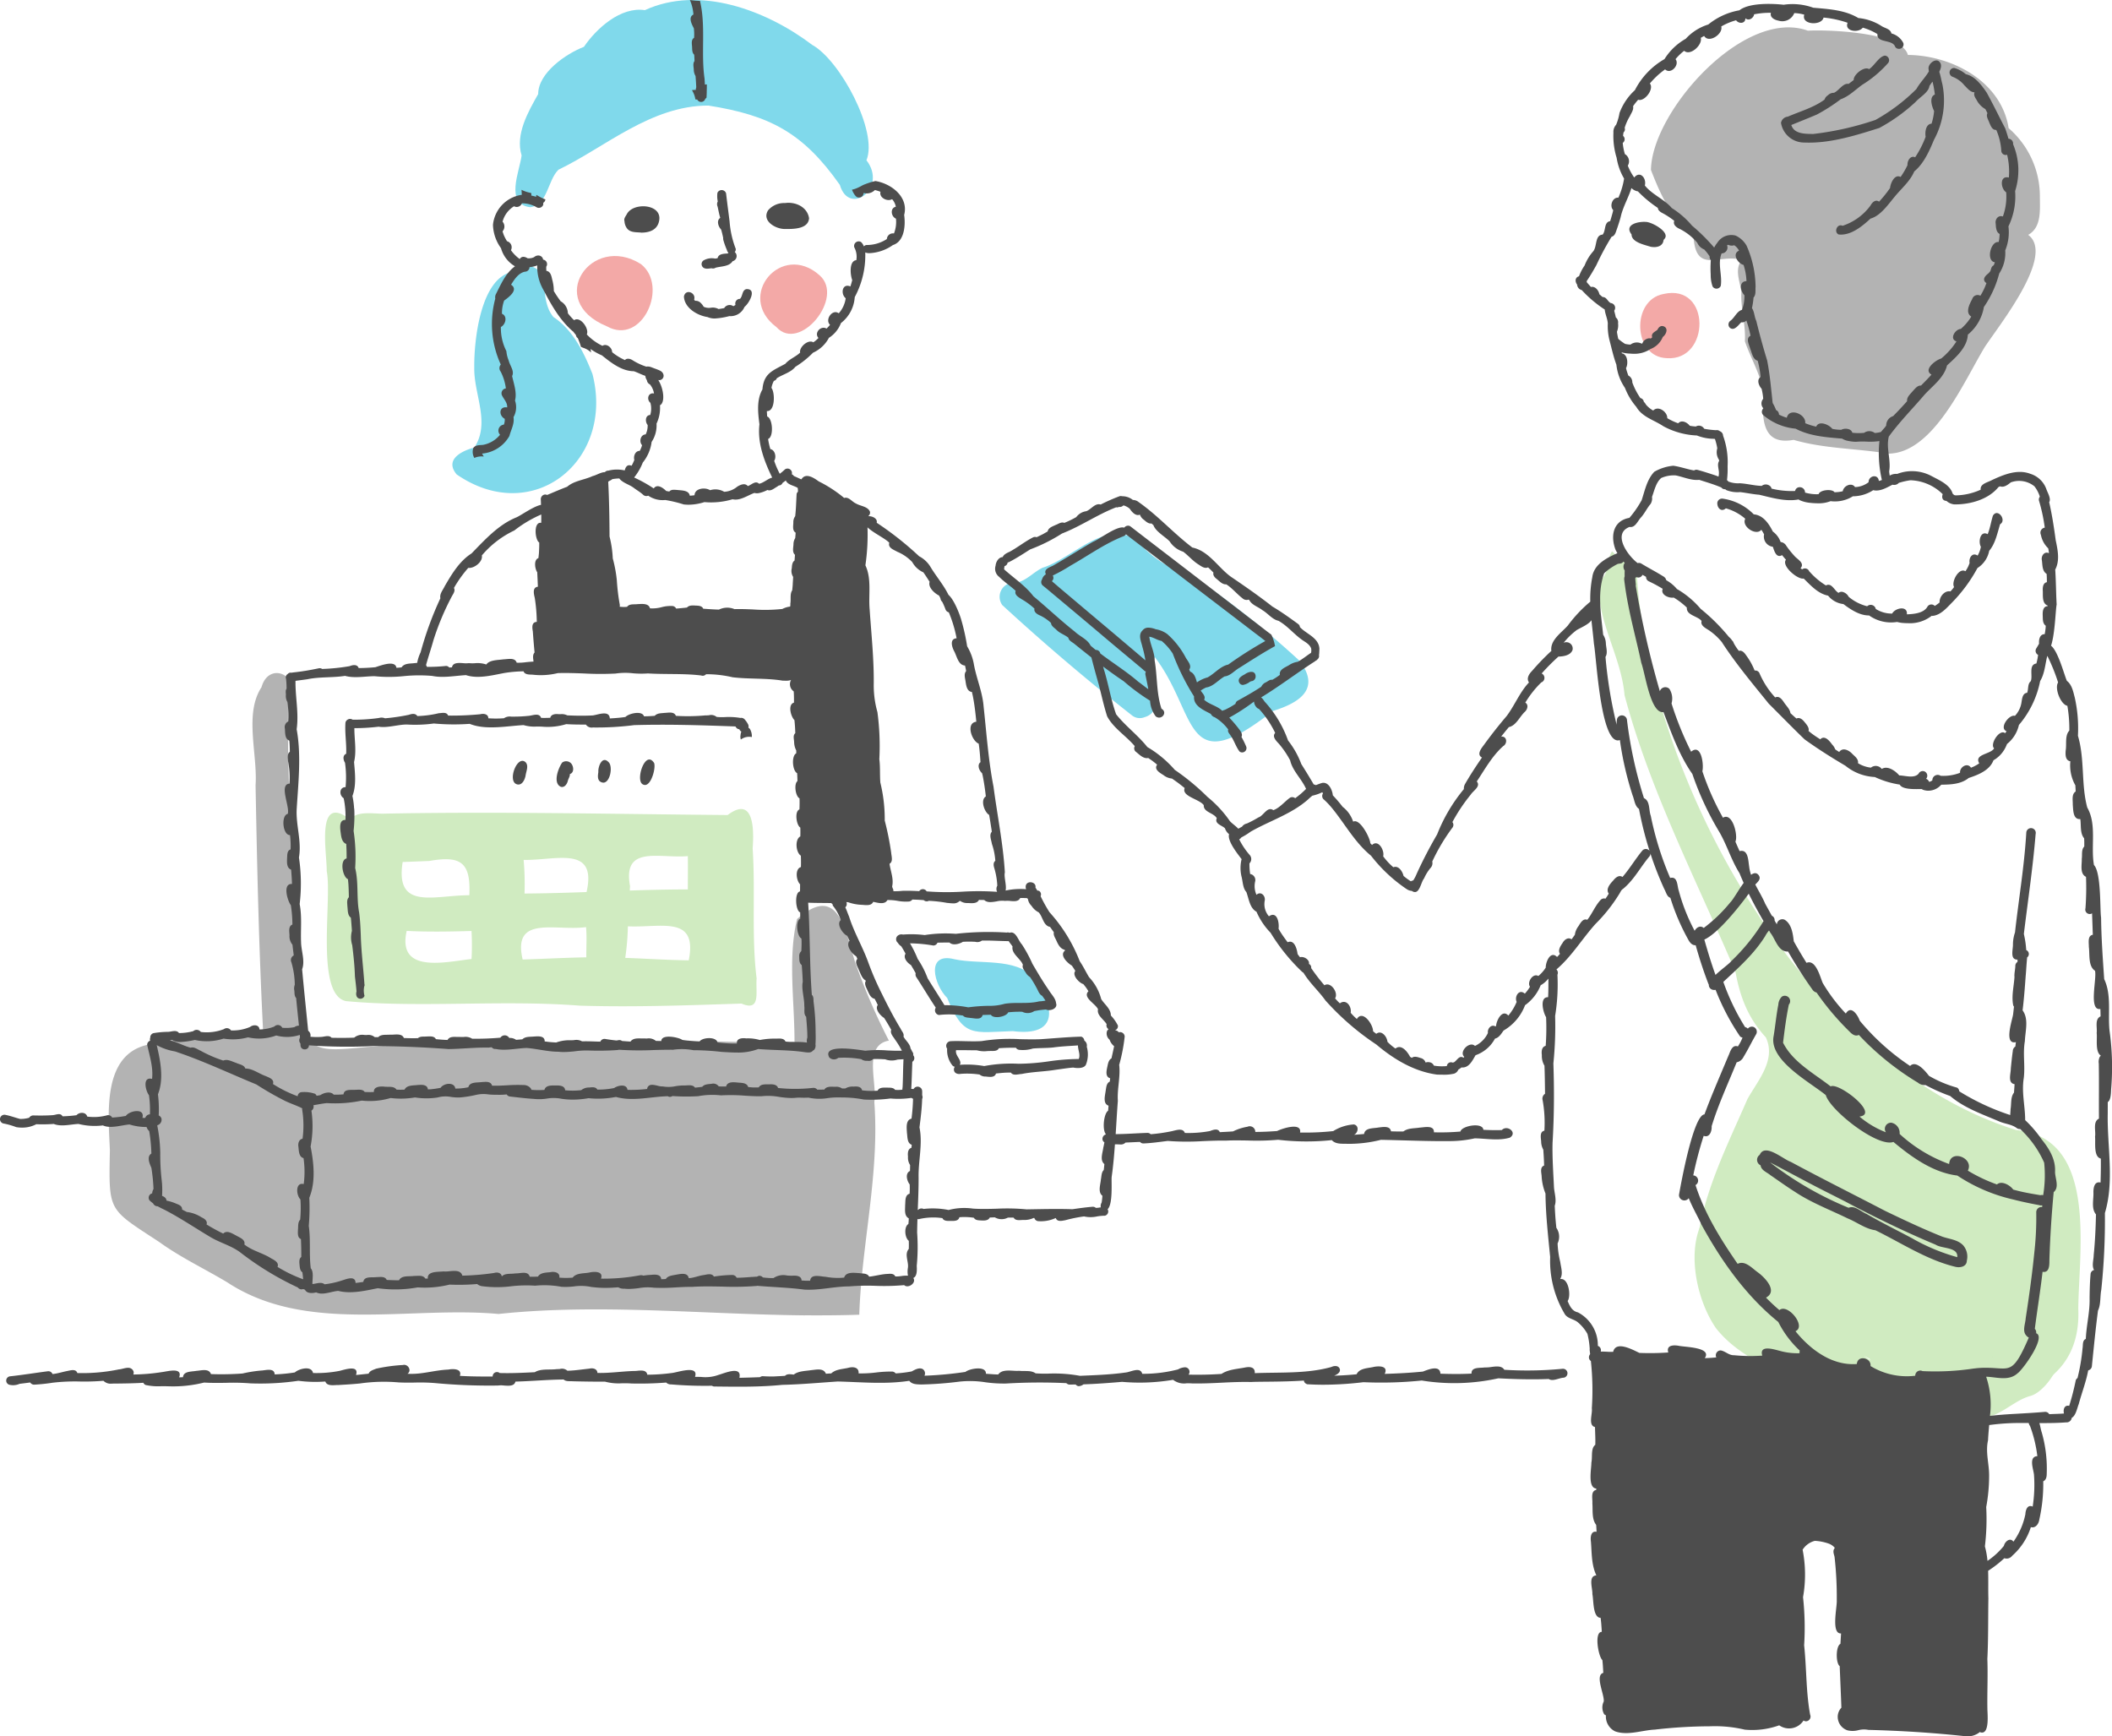 <svg xmlns="http://www.w3.org/2000/svg" width="364.875" height="300" viewBox="0 0 364.875 300">
  <g id="giftinfor_illust01" transform="translate(177.743 -973.353)">
    <g id="グループ_275" data-name="グループ 275" transform="translate(-158.963 973.353)">
      <path id="パス_628" data-name="パス 628" d="M-56.291,1037.1c-10.811-4.44-2.629-16.133,5.871-10.758C-45.547,1030.105-50.168,1040.529-56.291,1037.1Z" transform="translate(142.352 -980.725)" fill="#f3a9a7"/>
      <path id="パス_629" data-name="パス 629" d="M-21.7,1037.494c-7.173-5.337.865-14.856,7.44-8.959C-9.859,1032.367-17.719,1041.94-21.7,1037.494Z" transform="translate(137.074 -980.97)" fill="#f3a9a7"/>
      <path id="パス_630" data-name="パス 630" d="M157.441,1043.667c-5.842-.179-6.183-10.052-.577-11.084C165.145,1030.678,164.986,1044.228,157.441,1043.667Z" transform="translate(111.735 -981.788)" fill="#f3a9a7"/>
      <path id="パス_631" data-name="パス 631" d="M196.068,1052.518c-5.552-.921-11.039-.831-16.41-2.381-4.042.736-5.2-1.544-5.313-5.2.729-4.585-1.725-7.807-3.1-11.839.176-2.878-.759-5.691-.605-8.427-.207-1.832-1.263-4,.078-5.614-3.937-1.178-8.079,2.685-8.366-4.4-3.687-2.28-5.833-7.27-7.334-11.148.11-10.016,16.015-28.07,27.106-24.069,2.971-.182,16.227.147,17.28,4.193,7.747.086,16.162,4.653,17.405,12.651a15.543,15.543,0,0,1,5.4,11.786c.015,2.462.277,5.369-2.019,6.65,4.766,3.535-5.18,15.789-7.536,19.432C209.08,1040.061,203.83,1052.4,196.068,1052.518Z" transform="translate(111.426 -974.141)" fill="#b3b3b3"/>
      <path id="パス_632" data-name="パス 632" d="M195.811,1226.273c2.34,1.436,5.033,1.179,7.637.938a35.334,35.334,0,0,1-13.126-3.729C192.019,1224.741,193.945,1225.2,195.811,1226.273Zm1.827,6.013c-14.345-1.08-29.46-10.646-36.338-23.205-.41-10.58,4.759-20.466,8.894-29.976,1.8-3.231,5-6.754,3.17-10.653-3.019-3.3-4.417-6.819-5.244-11.307-6.689-15.765-14.753-31.224-19.169-47.822-.531-6.657-4.959-13.131-4.385-19.643,1.964-1.511,1.055-3.287,2.216-5.2a8.76,8.76,0,0,0,4.213,2.2c1.429,36.681,29.027,86.465,65.649,97.791,14.129,1.392,10.787,20.741,10.7,30.892C228.037,1231.735,209.765,1232.461,197.638,1232.286Z" transform="translate(112.926 -989.228)" fill="#d0ebc1"/>
      <path id="パス_633" data-name="パス 633" d="M203.106,1248.5a4.527,4.527,0,0,0,2.758.37,6.339,6.339,0,0,0-.6-.231c.093.037.187.069.28.1A6.316,6.316,0,0,0,203.106,1248.5Zm-.553,4.526c-4.337-2.583-8.755-.48-13.269-1.34-6.65-5.492-16.324-6.975-21.781-13.894-3.64-5.288-5.32-14.56-1.6-19.62a2.427,2.427,0,0,1,2.32,2.755c-2.961,17.3,11.629,18.414,22.174,26.326.906-1.87,3.412-1.821,5.151-2.4-6.025-5.039,4.457-10.8,3.405-3.38,3.684,2.584,8.242.845,12.265.211,3.828-.119,2.977,5.227-.561,4.9a1.61,1.61,0,0,0,.561.232.539.539,0,0,1-.171-.053c4.857.328,8.983-3.448,12.346-6.5,7.273-2.109,2.329,8.138-1.545,9.237-3.237.843-5.893,4.394-9.31,3.584C209.238,1252.286,205.806,1254.314,202.553,1253.024Z" transform="translate(110.17 -1008.327)" fill="#d0ebc1"/>
      <path id="パス_634" data-name="パス 634" d="M-62.361,1045.622c-1.452-3.681-3.366-7.631-6.744-9.844-1.669-2.035-1.377-4.7-1.9-7.077a3.035,3.035,0,0,0-5.067-.743c-5.623.91-6.772,11.888-6.708,16.531-.105,4.632,2.832,9.523.016,13.83-2.161.573-5.222,2.064-3.055,4.652C-72.63,1072.058-58.511,1060.6-62.361,1045.622Z" transform="translate(145.937 -981.003)" fill="#80d9eb"/>
      <path id="パス_635" data-name="パス 635" d="M4.159,1185.869a3.163,3.163,0,0,0-.135-.764,2.507,2.507,0,0,1,.792.914A2.482,2.482,0,0,0,4.159,1185.869Z" transform="translate(132.996 -1003.603)" fill="#b8bcbf"/>
      <path id="パス_636" data-name="パス 636" d="M-26.872,1158.98c-1.721-5.5-2.883-13.762-10.039-7.459-1.655,6.884-.368,14.583-.443,21.715-21.4-1.6-42.871.589-64.317.072-17.679-.654-21.773,6.726-21.255-14.879-1.042-15.019-2.193-30.171-1.882-45.258,2.241-3.567-3.321-6.362-4.629-1.7-3.019,4.587-.651,11.571-1.023,16.938.267,14.392.586,28.769,1.338,43.147-6.681-1.817-13.441.963-20.074,1.7-7.78,1.809-6.7,11.953-6.432,18.184-.207,10.8-.333,10.047,8.594,15.922,3.7,2.665,7.821,4.6,11.716,6.939,13.614,8.941,31.4,4.04,46.838,5.447,17.173-1.836,35.414.068,52.941.238l-.057-.008c3.143.021,6.288,0,9.434-.1.4-12.2,3.525-24.337,2.6-36.749.546-3.248-2.013-9.816,2.517-10.608A106.733,106.733,0,0,1-26.872,1158.98Z" transform="translate(155.833 -992.734)" fill="#b3b3b3"/>
      <path id="パス_637" data-name="パス 637" d="M27.75,1169.83c-3.159-3.473-9.32-2.219-13.679-3.162-5.025-1.29-3.55,4.436-1.255,6.692,2.81,6.958,4.557,5.934,11.319,5.728C32.105,1180.116,31.531,1174.865,27.75,1169.83Z" transform="translate(132.043 -1000.943)" fill="#80d9eb"/>
      <path id="パス_638" data-name="パス 638" d="M75.521,1102.867a156.18,156.18,0,0,0-18.567-14.691,18.836,18.836,0,0,1-8.633-5.115c-5.215-5.807-11.688,2.047-17.137,3.742-1.6.732-2.982,2.426-4.725,2.6a2.448,2.448,0,0,0-2.267,3.86c7.113,6.553,14.77,13.07,22.5,19.131a2.176,2.176,0,0,0,2.06.243c4.293-1.239-.067-7.759,1.8-10.372,7.494,9.841,4.815,21.553,20.387,9.295C75.529,1110.151,79.3,1107.734,75.521,1102.867Z" transform="translate(130.185 -988.724)" fill="#80d9eb"/>
      <path id="パス_639" data-name="パス 639" d="M-13.211,1001.041c2.054-4.955-4.57-17.3-9.375-19.934-7.913-5.994-19.487-10.335-28.907-6-4.159-.642-8.365,3.149-10.531,6.339-3.123,1.2-7.9,4.509-7.9,8.158-1.759,3.108-3.969,6.968-2.865,10.607-.346,2.779-2.937,8.365,1.471,8.943,3.028-.354,3-4.6,4.892-6.476,8.114-3.909,15.977-11.091,25.91-11.087,10.531,1.666,16.341,4.643,22.709,13.708C-16.2,1010.794-9.495,1005.855-13.211,1001.041Z" transform="translate(144.122 -973.353)" fill="#80d9eb"/>
      <path id="パス_640" data-name="パス 640" d="M-37.664,1165.705c-.91-7.154-.194-15-.687-22.467.232-3.129.28-9.246-4.323-5.775-19.827-.166-39.737-.635-59.594-.235-1.781,0-4.557-.5-5.607,1.028-6.046-4.713-4,5.714-4.063,8.9.982,4.809-2.031,21.286,3.314,22.455,12.771,1.2,27.05-.259,40.436.786,9.3.281,18.609-.057,27.907-.362C-36.847,1171.508-37.884,1167.954-37.664,1165.705ZM-94.221,1145.4c5.49-.98,7.189.272,6.921,5.922-6.015-.026-12.874,2.708-11.514-5.748C-97.282,1145.521-95.751,1145.46-94.221,1145.4Zm7.305,16.937c-4.509.5-12.884,2.6-11.208-4.852,3.741.185,7.458.118,11.2.012A44.48,44.48,0,0,1-86.916,1162.334Zm19.829-.291c-3.668.065-7.334.267-11,.38-1.821-7.758,5.695-4.87,10.953-5.6C-66.974,1158.575-67.11,1160.3-67.087,1162.044Zm.039-11.276c-3.571.126-7.143.232-10.716.256a47.533,47.533,0,0,0-.154-5.814C-72.39,1145.348-65.179,1142.583-67.048,1150.768Zm7.513-1.026c-1.323-7.148,5.031-4.752,9.984-5.181.025,1.916,0,3.836,0,5.75-3.345.005-6.688.082-10.031.193C-59.566,1150.25-59.554,1150-59.535,1149.742ZM-56.7,1162.3q-1.83-.087-3.662-.16a43.916,43.916,0,0,0,.453-5.449c5.663.286,12.109-2.012,10.513,5.875C-51.828,1162.53-54.262,1162.421-56.7,1162.3Z" transform="translate(149.603 -996.65)" fill="#d0ebc1"/>
    </g>
    <g id="グループ_276" data-name="グループ 276" transform="translate(-177.743 973.354)">
      <path id="パス_641" data-name="パス 641" d="M-92.576,1017.417a7.2,7.2,0,0,0,1.385,4.022,5.245,5.245,0,0,0,2.42,3.137c-1.568,1.13-2.4,3.032-3.249,4.719a1.252,1.252,0,0,0-.159.869,16.854,16.854,0,0,0,.955,11.392.916.916,0,0,0-.033,1.191,8.8,8.8,0,0,1,.91,2.929.85.85,0,0,0-.683,1.182c.341.716.955,1.235.91,2.1-1.434-.243-1.5,1.4-.423,1.971a2.325,2.325,0,0,1-.147,1,1.04,1.04,0,0,0-.662,1.751,4.975,4.975,0,0,1-2.962,1.751c-.536.053-1.3,0-1.653.532a2.083,2.083,0,0,0,.171,1.723,3.352,3.352,0,0,1,.345-.13,3.177,3.177,0,0,1,1.284-.114c-.1-.171-.2-.337-.288-.507a6.039,6.039,0,0,0,4.72-3.044c.273-1.08.9-2.1.707-3.254a3.5,3.5,0,0,0,.26-2.865c.362-1.357-.207-2.88-.5-4.237.439-.861-.366-1.763-.593-2.682a5.453,5.453,0,0,1-.4-1.625,8.744,8.744,0,0,1-.947-4.168c.817-.406,1.191-1.869.183-2.282a6.518,6.518,0,0,1,.378-2.28c.789-.573,2.556-1.852,1.195-2.742.552-.89,1.271-2.007,2.38-2.246a.811.811,0,0,0,.813-.784v-.006a4.405,4.405,0,0,0,1.333-.3,7.91,7.91,0,0,0,.954,4.029c1.422,2.69,2.925,5.469,5.306,7.455.129.2.285.367.425.553a.758.758,0,0,0,.321.535,11.241,11.241,0,0,1,.549,1.511,3.092,3.092,0,0,1,.333.139,2.128,2.128,0,0,1,.219.073,3.469,3.469,0,0,1,1.195.752c-.028-.2-.064-.4-.1-.6a10.7,10.7,0,0,0,1.971,1.1c1.569,1.255,3.4,2.718,5.517,2.738.648.225,1.307.573,1.981.8a1.728,1.728,0,0,0,.277.763.868.868,0,0,0,.514.707,3.317,3.317,0,0,1,.711,1.576c-1.007-.212-1.336,1.019-.626,1.612a3.8,3.8,0,0,1-.028,2.1c-.873.037-.918,1.179-.447,1.727v0a3.371,3.371,0,0,1-.341,1.629c-.9.032-1.178,1.268-.621,1.865a4.638,4.638,0,0,1-.4.979c-.776-.009-1.121.91-.939,1.572-.093.231-.2.464-.305.691-.024.045-.1.178-.171.309-.717-.3-1.033.194-1.185.809a6.006,6.006,0,0,0-2.821.034.777.777,0,0,0-.606.265c-.662-.017-1.517.552-2.111.673-1.426.675-3.2.793-4.4,1.845-1.172.444-2.314.94-3.465,1.422a.782.782,0,0,0-.406-.073.806.806,0,0,0-.683.885c.014.295.022.6.034.895-1.332.26-3.5,1.86-4.3,2.183-3.072,1.256-5.416,3.864-7.707,6.213-2.08,1.32-3.4,3.543-4.615,5.626-.3.663-.939,1.349-.765,2.117a57.994,57.994,0,0,0-3.417,9.344,6.9,6.9,0,0,0-.591,1.82l-.391.037c-.784.11-1.828-.012-2.307.74-.13.012-.26.024-.39.04-.163.012-.329.025-.5.032-.195-1.4-2.787-.362-3.639-.1-.955.093-1.922.142-2.885.147-.223-.683-1.019-.557-1.548-.333a33.991,33.991,0,0,1-4.761.488.734.734,0,0,0-.561-.118c-1.287.273-2.571.5-3.875.655-.225.032-.555.054-.873.116a.754.754,0,0,0-.321.006.9.9,0,0,0-.349.238.654.654,0,0,0-.261.789l.006.012a14.577,14.577,0,0,1,.088,1.719c-.223.3-.117.7-.114,1.048a2.108,2.108,0,0,0,.264,1.256,16.752,16.752,0,0,1,.135,3.347,1.081,1.081,0,0,0-.577,1.215c.065.719-.04,1.788.768,2.1.069.638.081,1.272.093,1.926-.5.365-.345,1.077-.313,1.612a14.346,14.346,0,0,1,.236,3.892c-1.841.142.1,3.929-.285,5.221-1.211.276-.869,3.709.39,3.669a15.122,15.122,0,0,1,.1,2.47c-.642.215-.565.987-.606,1.535-.02.7-.105,1.674.7,1.966.061.849.129,1.581.146,2.479-1.677-.13-.771,2.921-.195,3.664a22.583,22.583,0,0,1,.268,3.348c-.728.248-.529,1.235-.5,1.84a2.284,2.284,0,0,0,.512,1.637c.024.231.052.463.077.7.049.386.1.764.142,1.149a.9.9,0,0,0-.406,1.186,14.353,14.353,0,0,1,.585,3.888,1.789,1.789,0,0,0-.073,1.024c.045.43-.016.926.309,1.259.145,1.605.325,3.185.481,4.774a1.394,1.394,0,0,0-.785.262,7.324,7.324,0,0,1-2.1.105.836.836,0,0,0-1.365-.212,7.26,7.26,0,0,1-2.563.508c-.041-.849-1.077-.878-1.617-.443a7.489,7.489,0,0,1-3.307.605.863.863,0,0,0-1.239-.215,8.244,8.244,0,0,1-3.973.483.892.892,0,0,0-1.312-.138,9.284,9.284,0,0,1-2.462.325c-.423-.605-1.248-.239-1.849-.207a15.159,15.159,0,0,0-2.58.232.764.764,0,0,0-.531.783.648.648,0,0,0-.048.4.707.707,0,0,0,.034.112.781.781,0,0,0-.528.66c.406,1.941,1.084,3.885.853,5.944-1.719-.439-1.125,2.056-.532,2.823a18.154,18.154,0,0,1,.159,3.3.853.853,0,0,0-.8.616c-.162,0-.325,0-.491-.009.479-1.771-2.275-1.239-2.868-.333-.394.065-.78.126-1.179.175s-.789.077-1.182.11a.791.791,0,0,0-.8-.418,8.633,8.633,0,0,1-3.506.244c-.232-.829-1.365-.8-1.857-.236a22.882,22.882,0,0,1-2.413.19c-.362-.682-1.121-.231-1.695-.2-1.133.081-2.271.074-3.4.049a.838.838,0,0,0-.67.4,5.056,5.056,0,0,1-1.584.2c-.829-.215-1.641-.528-2.491-.691a.767.767,0,0,0-.939.537.77.77,0,0,0,.532.938,12.755,12.755,0,0,1,2.239.634,5.939,5.939,0,0,0,1.007.089,5.252,5.252,0,0,0,2.47-.589,26.5,26.5,0,0,0,3.011-.049c1.3.52,2.892.065,4.278,0a11.515,11.515,0,0,0,4.221.256c1.272.6,3.194-.045,4.583-.166a9.681,9.681,0,0,0,2.956.437,1.562,1.562,0,0,0,.456.706,26.389,26.389,0,0,1,.374,3.892c-.849.5-.309,1.747,0,2.45a30.07,30.07,0,0,1,.37,3.669,1.64,1.64,0,0,0-.231.748.779.779,0,0,0-.447,1.227,5.89,5.89,0,0,0,.621.513l0,.017a.856.856,0,0,0,.719.48c.017,0,.033-.006.051-.008.4.226.808.431,1.214.622,2.783,1.438,5.347,3.193,8.041,4.781,1.719.992,3.656,1.467,5.217,2.718a52.015,52.015,0,0,0,9.746,5.912.64.64,0,0,0,.163.166.773.773,0,0,0,.74.11.947.947,0,0,0,.242.045.627.627,0,0,0,.189.2c.278.5,1.216.517,1.827.321.009,0,.016.009.021.013a2.338,2.338,0,0,0,.983.2c.922,0,1.917-.4,2.815-.464,2.227.557,4.616-.024,6.83-.463a21.628,21.628,0,0,0,6.891-.142,17.846,17.846,0,0,0,5.513-.483,36.6,36.6,0,0,0,4.768-.1,1.686,1.686,0,0,0,.967.389,19.574,19.574,0,0,0,4.9,0,22.817,22.817,0,0,1,4.152-.1,16.05,16.05,0,0,1,4.558.195,12.661,12.661,0,0,0,2.112-.065,8.61,8.61,0,0,1,2.974.081,18.733,18.733,0,0,0,2.564.166c.716,0,1.431-.043,2.145-.1a1.9,1.9,0,0,0,1.08.24,6.156,6.156,0,0,0,.76.045,14.519,14.519,0,0,0,1.722-.142,8.65,8.65,0,0,1,2.608-.069,34.728,34.728,0,0,0,3.8-.057c.942-.053,1.885-.1,2.84-.093,1.7-.11,3.412-.077,5.123-.045a52.625,52.625,0,0,0,5.985-.11.764.764,0,0,0,.086-.027c2.737.238,5.462.3,8.187.663.239.008.479.016.719.016,2.331,0,4.607-.565,6.943-.573a39.2,39.2,0,0,1,4.644-.1,38.624,38.624,0,0,0,4.9-.123c.723.65,2.176-.41,1.574-1.239.693-.246.637-1.455.6-2.085a33.836,33.836,0,0,0,.069-5.74c.008-.787.029-1.575.056-2.366a.61.61,0,0,0,.195.042,10.869,10.869,0,0,1,4.12-.187c.19.467.776.492,1.219.483.089,0,.187,0,.288,0,.577.009,1.259.016,1.426-.638a10.421,10.421,0,0,1,2.5.094c.236.427.756.439,1.179.459.544.036,1.284.081,1.564-.5.292-.013.589-.025.885-.029a2.314,2.314,0,0,0,2.243.045c.329-.008.662-.008,1,0,.317.59,1.093.406,1.645.4a3.754,3.754,0,0,0,1.8-.341c.045,0,.086,0,.13,0a.885.885,0,0,0,.065.159.777.777,0,0,0,.666.394A6.114,6.114,0,0,0,4.655,1189c.248.719,1.084.483,1.653.382a24.97,24.97,0,0,1,3.23-.655,5.16,5.16,0,0,0,2.259,0,8.666,8.666,0,0,1,1.353-.122.763.763,0,0,0,.548-.922.875.875,0,0,0-.087-.2c.936-.866.632-4.653.7-5.562.266-1.88.429-3.764.565-5.65l.087.008c.15-.012.316,0,.483,0,.117.008.24.016.362.016a1.085,1.085,0,0,0,.9-.329c.837-.029,1.653-.081,2.5-.106a.791.791,0,0,0,.569.261c1.409-.053,2.816-.261,4.217-.435a44.134,44.134,0,0,0,6.09.032c1.316-.052,2.637-.109,3.953-.085,1.251-.065,2.511-.04,3.766-.021a42.99,42.99,0,0,0,5.265-.129,41.684,41.684,0,0,0,9.275.061c.671.755,1.8.6,2.718.642a22.621,22.621,0,0,0,5.765-.691c4.119.073,8.235.276,12.355.215a20.134,20.134,0,0,0,3.851-.472c2,.025,4.124.464,6.062-.117,1.389-.857-.43-2.291-1.377-1.317-1.015.04-2.027.016-3.039-.032-.049,0-.1-.008-.15-.008-.105-1.357-3.759-.7-3.965.3a39.83,39.83,0,0,1-4.575.13c.052-1.292-1.646-.849-2.47-.808-.943.154-2,.052-2.807.662q-1.079.018-2.145-.021c-.147-1.015-1.426-.735-2.157-.662-.833.171-2.344.008-2.487,1.121-.585.057-1.166.1-1.747.138.759-.329.915-1.633-.033-1.787a7.615,7.615,0,0,0-3.555,1.15,45.462,45.462,0,0,1-5.725.248c.317-1.84-3.153-.678-3.973-.26-1.256.089-2.507.154-3.762.154a.962.962,0,0,0-1.357-.894,8.7,8.7,0,0,0-2.479.8c-.768.065-1.532.094-2.3.134-.289-.723-1.146-.406-1.686-.195a20.223,20.223,0,0,1-4.352.333c-.341-.943-1.56-.443-2.279-.3a29.069,29.069,0,0,1-3.62.52.746.746,0,0,0-.549-.231c-1.831.054-3.667.207-5.5.214.122-1.918.228-3.837.375-5.756-.135-2.085.475-4.124.231-6.213a29.747,29.747,0,0,0,.951-4.9.8.8,0,0,0-.833-.756.816.816,0,0,0-.177.046.856.856,0,0,0-.627-.354l-.015-.022a.728.728,0,0,0,.474-.819,7.468,7.468,0,0,0-1.215-1.727c.024-1.129-1.093-1.909-1.662-2.823a8.681,8.681,0,0,0-2.1-3.79c-.553-.9-1-1.881-1.613-2.758a27.3,27.3,0,0,0-5.229-8.475,26.071,26.071,0,0,1-1.53-2.76.726.726,0,0,0-.28-.93c-.094-.018-.2-.032-.292-.049-.106-.167-.2-.341-.319-.5.211-1.072-1.6-1.308-1.683-.227a1.11,1.11,0,0,0,.071.5,12.151,12.151,0,0,0-3.548.233c.216-.885-.324-2.4-.125-3.135-.3-4.981-1.312-9.877-1.959-14.809-.89-4.57-1.207-9.206-1.71-13.842-.2-2.583-1.284-4.94-1.711-7.463a9.1,9.1,0,0,0-1.137-2.957,36.54,36.54,0,0,0-1-4.518c-.185-.734-1.2-3.5-2.226-4.37-.832-1.7-2.088-3.142-3.072-4.768a4.916,4.916,0,0,0-1.995-1.894,55.159,55.159,0,0,0-7.334-5.793c.191-.681-.675-1.154-1.388-1.127-.007-.023-.016-.045-.026-.068a.7.7,0,0,0,.247-.735c-.4-.909-1.649-.93-2.421-1.4-.678-.285-1.231-1.2-2.031-.951a22.482,22.482,0,0,0-4.4-2.869c-.813-.595-2.242-1.544-2.967-.375a.575.575,0,0,0-.087.014c-.135-.065-.264-.126-.4-.187-.272-.13-.561-.249-.837-.375a.717.717,0,0,0-.357-.293.768.768,0,0,0-1.188-.844,9.949,9.949,0,0,1-.892.752,15.943,15.943,0,0,1-.961-2.235c.423-.626.159-1.889-.663-2.031a11.726,11.726,0,0,1-.386-1.751c1.016-.378.792-3.579-.166-3.885-.016-.276-.033-.549-.049-.82v-.11c1.459.1,1.422-3.226.792-4.006a4.182,4.182,0,0,1,.418-1.21.794.794,0,0,0,.3-.154.657.657,0,0,0,.207-.305c1.041-.67,2.43-.991,3.21-1.978a16.007,16.007,0,0,0,3.043-2.429,5.825,5.825,0,0,0,2.754-2.58,5.191,5.191,0,0,0,2.076-2.547,6.162,6.162,0,0,0,2.381-4.481,15.252,15.252,0,0,0,1.818-7.716,1.819,1.819,0,0,0,.7.122,7.58,7.58,0,0,0,4.071-1.4c2.007-.626,2.205-3.429,1.95-5.2.808-3.087-2.187-5.411-4.961-5.863l-.006,0v0l-.654.159c-.358.114-.707.231-1.057.362v.005c-.062.022-.124.041-.186.064-.142.065-.285.129-.427.2-.024.016-.049.028-.073.045-.119.069-.242.129-.363.189-.141.072-.285.136-.429.2-.076.031-.153.063-.23.09a4.888,4.888,0,0,1-.633.183,3.783,3.783,0,0,0,.424.819,1.1,1.1,0,0,0,.179.23c.024.024.037.059.063.081s.027.012.039.02a1.187,1.187,0,0,0,.087.086.8.8,0,0,0,1.219-.666.389.389,0,0,0,.061.012,1.975,1.975,0,0,0,1.889-.52,6.414,6.414,0,0,1,.967.3c-.272,1.023,1.195,1.755,2.007,1.276a2.68,2.68,0,0,1,.642,1.308c-1.036.228-.825,1.711.024,2.056a5.39,5.39,0,0,1-.345,2.559,1.041,1.041,0,0,0-1.227.963,6.33,6.33,0,0,1-3.507,1.032.686.686,0,0,0-.466.243,1.942,1.942,0,0,0-.483-.754.793.793,0,0,0-1.162.934,3.39,3.39,0,0,1,.341,2.2c-1.288.113-1.04,2.583-.707,3.429a.408.408,0,0,1-.016.077c-.089.35-.187.691-.3,1.032-1.426-.609-1.735,1.3-.809,2.04a4.922,4.922,0,0,1-1.2,2.6c-1.113-.817-2.441,1.125-1.507,1.99-.105.135-.224.261-.341.387-.089.089-.175.178-.264.264-.975-.585-2.2.747-1.394,1.617a4.409,4.409,0,0,1-.894.752c-.878-.568-2.478.845-2.275,1.779-.772.744-1.905,1.137-2.556,1.934-2.173,1.191-3.729,1.613-3.957,4.432-1.032,1.8-.772,4.047-.516,6.026-.373,3.181.81,6.346,2.206,9.2-.774.2-1.458.9-2.267,1.07-.629-.626-1.32.2-1.95.4-.479-.593-1.275-.236-1.808.086a3.858,3.858,0,0,1-2.271.9,3,3,0,0,0-2.438-.272c-.825-.541-2.649-.362-2.685.865-.183.028-.366.049-.549.065-.09.008-.179.012-.273.012-.146-.946-1.389-.89-2.125-.983-.467-.024-1.077-.146-1.406.264-.129-.016-.255-.037-.381-.061-.061-.016-.118-.028-.171-.04-.532-.532-1.552-1.28-2.145-.431a24.179,24.179,0,0,0-3.387-1.887,9.926,9.926,0,0,0,1.5-2.589,7.072,7.072,0,0,0,1.523-3.559,5.176,5.176,0,0,0,.849-3.169,6.257,6.257,0,0,0,.593-3.165c.975-.508.581-3.038-.3-4.371a.718.718,0,0,0,.148.035.761.761,0,0,0,.723-1.052c-.2-.569-.841-.7-1.337-.915-.507-.146-1.044-.5-1.584-.365a10.442,10.442,0,0,1-2.4-1.125c-.386-.24-.958-.4-1.3-.016a9.6,9.6,0,0,1-2.214-1.361c.008-.772-.955-1.572-1.674-1.1a8.959,8.959,0,0,1-2.706-1.971c.471-.959-1.125-3.213-2.19-2.454a10.438,10.438,0,0,1-1.077-1.2,2.457,2.457,0,0,0-1.247-2.076,20.349,20.349,0,0,1-1.179-1.759,7.543,7.543,0,0,0-.292-2.031c-.122-.581-.288-1.373-1-1.459,0-.008,0-.024,0-.036a6.842,6.842,0,0,1-.016-.687.779.779,0,0,0-.55-1.218c-.036-.583-.838-1.039-1.571-.419a2.1,2.1,0,0,1-1.109.183c-.451-.289-1.032-.418-1.349.138a6.64,6.64,0,0,1-1.523-1.532,1.08,1.08,0,0,0-.683-1.552,10.484,10.484,0,0,1-.524-1c-.077-.2-.147-.4-.212-.6a1.025,1.025,0,0,1-.028-.11,1.254,1.254,0,0,0,0-1.666,4.444,4.444,0,0,1,1.986-2.665.941.941,0,0,0,.992-.04,1,1,0,0,0,.365-.464,4.891,4.891,0,0,1,2.592.711.807.807,0,0,0,1.057-.382.97.97,0,0,0,.034-.424.736.736,0,0,0,.371-.587c-.142-.049-.28-.105-.418-.166a11.413,11.413,0,0,1-1.138-.614c-.022.111-.029.223-.04.334a7,7,0,0,0-.845-.213A.683.683,0,0,0-86,1011.9c-.114-.021-.227-.04-.345-.069a5.741,5.741,0,0,1-1.3-.471c.015.289.033.578.05.865A5.816,5.816,0,0,0-92.576,1017.417Zm-7.089,64.147c.244-.431.617-.915.35-1.419a20.749,20.749,0,0,1,2.474-3.465c1.008.13,2.564-1.064,2.344-2.149a16.6,16.6,0,0,1,5.607-4.311,21.372,21.372,0,0,1,4.657-2.765c0,.483.011.965-.01,1.446-1.365-.231-1.089,2.942-.342,3.4.013.613-.016,1.222-.049,1.84-.028.28-.057.564-.089.849-.853.284-.605,1.865-.207,2.446.045.832.081,1.665.114,2.5-1.011.118-.682,1.3-.532,1.974a28.717,28.717,0,0,1,.341,4.1c-.926.045-.8,1-.682,1.645.081,1.215.183,2.417.3,3.645-.388.432-.236,1.032-.182,1.573-.423.015-.864.057-1.277.1a9.483,9.483,0,0,1-1.629.09c-.3-.955-1.54-.593-2.3-.581-.9.14-2.393.075-2.952.891a4.715,4.715,0,0,0-1.988-.22,6.6,6.6,0,0,1-1.02-.016,4.43,4.43,0,0,1-1.011,0c-.846-.054-1.755-.1-1.914.727-.157.009-.309.024-.467.032a.711.711,0,0,0-.532-.273,30.437,30.437,0,0,1-3.332.159.961.961,0,0,0-.147-.309c.4-1.447.885-2.866,1.287-4.317A45.356,45.356,0,0,1-99.664,1081.564Zm-26.811,36.633c.276-4.453.8-9.177-.016-13.638.4-2.8-.245-5.563-.2-8.362.669-.093,1.34-.173,2.079-.28,2.128-.443,4.327-.24,6.484-.581,1.6.443,3.408.074,5.07.057a25.2,25.2,0,0,0,5.1-.013,26.479,26.479,0,0,1,4.883-.036c1.873.393,3.929-.029,5.842-.135,2.011.667,4.441.053,6.492-.345a22.463,22.463,0,0,1,3.448-.312c.209.6,1.006.551,1.551.578a12.385,12.385,0,0,0,4.379-.272c1.479-.045,2.962.008,4.441.061a52.991,52.991,0,0,0,5.5.021,11.7,11.7,0,0,1,3.043-.049,15.562,15.562,0,0,0,2.568.024c3.055.191,6.2-.016,9.21.354a.8.8,0,0,0,.268.052.8.8,0,0,0,.576-.269,20.074,20.074,0,0,1,4.576.524c2.88.349,5.752.117,8.625.584.175,0,.382.016.6.016a2.415,2.415,0,0,0,.881-.131,1.5,1.5,0,0,0,.453,1.966c0,.061.009.122.016.183.037.59.04,1.179.033,1.767-1.125.321-.528,2.442.081,3.023.081.748.122,1.495.147,2.247-.452.427-.22.971-.2,1.56a3.241,3.241,0,0,0,.366,1.438c0,.162,0,.325,0,.488-.866.439-.666,3.034.154,3.436.024.455.045.91.053,1.365-.638.483-.345,2.637.357,2.978.028.642.012,1.281-.012,1.918-.886.32-.529,2.754.15,3.132.016.512.016,1.023,0,1.527-.983.52-.768,2.783.093,3.332.025.626.033,1.256.012,1.885,0,.028,0,.053-.008.081-1.069.333-.789,2.356-.138,2.974,0,.414,0,.825-.013,1.234-.987.147-.783,3.344.025,3.616.012.366.016.727.012,1.089-.865.4-.565,3.068.215,3.433.013.252.021.5.021.74,0,.484-.016.955-.045,1.43a1.127,1.127,0,0,0-.357.984c0,.5-.012,1.113.427,1.43.085.967.138,1.934.178,2.9-.268,1.13.3,2.9.264,4.177.1.609-.162,1.385.329,1.86.081,1.2.212,2.4.2,3.612a1.443,1.443,0,0,0-.061.841v.007c-1.249-.213-3.109-.039-3.72-.193-.273-.605-1.053-.508-1.6-.492a13.169,13.169,0,0,0-2.828.236,7.3,7.3,0,0,0-2.344-.28c-.67-.094-1.735-.036-1.617.89-.223,0-.447,0-.674,0a26.513,26.513,0,0,1-2.681-.191c-.207-1.044-2.629-.885-3.1-.162-.719-.025-1.426-.1-2.145-.166-.276-.025-.549-.065-.825-.106-.629-.459-3.615-1.077-3.636.191l-.939-.024a1.9,1.9,0,0,0-1.511-.415c-.171,0-.333,0-.483-.008-.183.008-.382,0-.585,0-.675-.016-1.406-.033-1.8.54-.489-.021-.973-.064-1.458-.1a.764.764,0,0,0-.641-.14c-.107.025-.217.035-.324.057-.646-.07-1.29-.153-1.933-.265a.769.769,0,0,0-.858.462c-.331-.005-.663-.015-.993-.027-.732-.024-1.455-.049-2.166-.024a2.027,2.027,0,0,0-1.385-.212,5.565,5.565,0,0,1-.626.021,6.619,6.619,0,0,0-2.466.39l-.728-.049c-.418-.021-.841-.089-1.255-.138.036-1.036-1.2-.882-1.9-.841-.663.065-1.443-.028-1.951.475-.362.033-.727.065-1.089.09a1.814,1.814,0,0,0-1.178-.321.9.9,0,0,0-1.534-.046c-1.617.134-3.25.2-4.875.175a2.166,2.166,0,0,0-1.462-.3,5.911,5.911,0,0,1-.707-.009c-.163.009-.337,0-.52,0-.6-.021-1.263-.041-1.564.528-.67-.025-1.336-.073-2.011-.142-.3-.589-1.06-.467-1.617-.459-.5.045-1.085-.064-1.491.285-.8.028-1.613.009-2.421-.024v0c-.28-.67-1.032-.63-1.719-.593a4.884,4.884,0,0,1-.682.012c-.67.065-1.524-.1-2.031.431h-.605a1.68,1.68,0,0,0-1.345-.37c-.159,0-.313,0-.459-.008a2.177,2.177,0,0,0-1.751.467c-1.333.052-2.547.049-3.9.021-.419-.5-1.155-.2-1.711-.155a11.7,11.7,0,0,1-1.95-.024,1,1,0,0,0-.385-1.039c-.35-3.559-.719-7.033-1.044-10.612.54-1.471-.167-3.185-.183-4.724-.089-2.145.179-4.384-.243-6.549a30.483,30.483,0,0,0-.122-8.04C-125.594,1123.828-126.674,1121.057-126.476,1118.2Zm-21.438,40.114a3.1,3.1,0,0,0,1.377.28,14.234,14.234,0,0,0,2.458-.353,9.481,9.481,0,0,0,4.96-.232,10.047,10.047,0,0,0,4.229-.219,8.55,8.55,0,0,0,4.868-.321,7.049,7.049,0,0,0,4.075-.1c.013.159.021.321.033.482a.837.837,0,0,0,.069.993c.007.107.017.212.022.319a.694.694,0,0,0,.735.707.685.685,0,0,0,.715-.618c0-.026,0-.056,0-.082a91.483,91.483,0,0,0,11.141.126c4.339.025,8.661.191,12.988.525,2.316-.037,4.6-.3,6.915-.256a3.289,3.289,0,0,1,.544-.054.722.722,0,0,0,.681.287c1.71.353,3.587-.11,5.342-.171,1.825.141,3.645.65,5.5.65a7.309,7.309,0,0,0,.934.053,19.32,19.32,0,0,0,1.942-.135,14.477,14.477,0,0,1,2.336-.129,47,47,0,0,0,4.949-.078c.1-.015.2-.032.3-.053a54.634,54.634,0,0,0,5.995.052c1.117-.032,2.239-.061,3.348-.052a10.612,10.612,0,0,1,3.513.077,44.378,44.378,0,0,1,4.937.3c.841.045,1.7.105,2.559.105a9.7,9.7,0,0,0,3.7-.609c2.686.231,5.452.147,8.093.556.439.049.992.142,1.317-.236.007-.011.008-.021.015-.032a.772.772,0,0,0,.243-.155,1.151,1.151,0,0,0,.219-.927,19.828,19.828,0,0,0,.024-2.02,40.626,40.626,0,0,0-.337-5.252c-.053-.338.049-1.012-.313-1.288-.4-5.309-.3-10.614-.635-15.927,1.332.062,2.667.04,4,.07a1.928,1.928,0,0,0,.224.208.7.7,0,0,0,.041.236,7.966,7.966,0,0,1,1.37,2.5c-.821.674.362,2.4,1.1,2.7.146.288.28.577.411.873-.687.821.377,2.21,1.157,2.681.069.142.135.289.2.439-.528.573.052,1.349.264,1.942.317.658.536,1.462,1.215,1.836-.369.544.086,1.191.289,1.715.267.556.528,1.287,1.21,1.4.2.353.374.719.549,1.081-.565.71.492,1.877,1.093,2.23.435.666.837,1.361,1.231,2.052-.248.638.382,1.21.679,1.726a14.562,14.562,0,0,1,1.159,1.882c-.847.029-1.691-.006-2.535-.044a20.29,20.29,0,0,0-3.782.053c-1.13-.154-7.581-1.272-6.216,1.17a1.153,1.153,0,0,0,1.544.057,17.061,17.061,0,0,1,3.969.228,1.528,1.528,0,0,0,.991.284c.081,0,.175.012.261.012a.961.961,0,0,0,.8-.313c.7-.024,1.389,0,2.088.045a3.253,3.253,0,0,0,2.141.04c.339-.017.68-.039,1.021-.057-.091,1.612-.075,3.23-.161,4.846a1.853,1.853,0,0,0-.033.412,5.5,5.5,0,0,1-1.261.031c-.329-.455-1.007-.357-1.507-.386-.532-.009-1.256-.033-1.511.528a12.885,12.885,0,0,1-2.69-.057c-.122-.662-.885-.706-1.438-.645a2.493,2.493,0,0,0-1.446.316c-.126,0-.249.009-.375.009-.064,0-.126,0-.19,0a1.756,1.756,0,0,0-1.167-.292c-.105,0-.219,0-.333-.008-.577-.016-1.251-.032-1.561.487-.423.008-.823.02-1.223.018a.835.835,0,0,0-.743-.309,27.71,27.71,0,0,1-6.038.016c-.174-.6-.921-.658-1.45-.63-.11,0-.227,0-.353,0-.573,0-1.235,0-1.527.528-.325.016-.651.021-.979.009-.289-.012-.569-.04-.854-.073-.171-.622-.861-.7-1.406-.74-.784-.032-2.153-.369-2.405.654-.3,0-.6,0-.9-.008-.126,0-.256-.013-.382-.025a1.136,1.136,0,0,0-1.2-.439c-.544.074-1.263.049-1.633.52-.394.061-.793.1-1.191.146h-.069c-.309-.455-.881-.423-1.418-.39a4.277,4.277,0,0,1-.549.012,9.234,9.234,0,0,0-1.393.129,5.806,5.806,0,0,1-2.17.045,3.376,3.376,0,0,1-.983-.142c-.719-.163-1.462-.333-1.738.423a.693.693,0,0,0-.007.152,24.543,24.543,0,0,1-3.4.156c-.15-1.109-1.662-.764-2.316-.313a14.039,14.039,0,0,1-2.893.268c-.28-.507-.918-.414-1.4-.362a2.109,2.109,0,0,0-1.382.455,13.065,13.065,0,0,1-2.782.021c-.057-.829-1.036-.841-1.662-.829-.682,0-1.719-.061-1.917.771-.537.033-1.072.037-1.6.021-.2-.01-.425-.024-.648-.039a.68.68,0,0,0-.178-.326,1.536,1.536,0,0,0-1.17-.5,26.844,26.844,0,0,0-2.864.045c-.866.045-1.727.094-2.589.065-.211-.857-1.251-.638-1.913-.609-.735.089-1.975-.041-2.181.878a9.964,9.964,0,0,1-2.251.227c-.175-1.2-2.024-.93-2.543-.13a15.592,15.592,0,0,1-1.739.256l-.455.021c-.1-.927-1.194-.8-1.881-.748-.728.085-1.792.008-2.15.788a13.474,13.474,0,0,1-1.353,0,.31.31,0,0,0-.041,0c-.447-.678-1.442-.411-2.141-.52-.654-.064-1.857-.008-1.763.927-.5.028-.991.025-1.491,0l-.1,0c-.345-.516-1.056-.381-1.588-.378-.154.013-.333.013-.52.013-.675,0-1.467,0-1.556.771-.305.025-.614.045-.918.053-.256,0-.513,0-.772,0-.532-.638-1.71-.329-2.307.081-.213.042-.429.078-.644.115a.832.832,0,0,0-.275-.344,5.756,5.756,0,0,0-2.263-.289.734.734,0,0,0-.739.713,22.039,22.039,0,0,1-4.273-2.115c.292-.82-.675-1.1-1.239-1.369-1.154-.386-2.312-1.336-3.531-1.3-.2-.65-1.044-.711-1.58-.979-.707-.215-1.487-.723-2.227-.4a22.222,22.222,0,0,1-3.937-1.711c-.528-.219-1.109-.711-1.7-.512-1.108-.275-2.458-1.031-3.588-1.262a2.838,2.838,0,0,1,.434-.027A.115.115,0,0,1-147.914,1158.311Zm18.116,39.135c.309-.743-.54-1.166-1.08-1.459-1.5-.967-3.243-1.292-4.648-2.409.224-.878-.861-1.2-1.442-1.564-.658-.321-1.561-.979-2.215-.321a32.645,32.645,0,0,1-2.877-1.576c.228-.609-.381-1.019-.869-1.235a5.966,5.966,0,0,0-2.547-.922c-.276-.146-.549-.284-.817-.43.062-.549-.471-.808-.909-.963a8.15,8.15,0,0,0-1.776-.569c-.03-.447-.375-.665-.769-.827a14.651,14.651,0,0,0-.077-2.839,37.729,37.729,0,0,1-.231-4.6,26.676,26.676,0,0,0-.512-4.672c.007-.029.008-.058.014-.088a.99.99,0,0,0,.7-1.182.883.883,0,0,0-.474-.508,20.818,20.818,0,0,0-.128-3.65c.935-2.381.545-5.062.016-7.5-.075-.288-.128-.664-.235-1a10.043,10.043,0,0,0,3.171,1.092c4.81,1.6,9.364,3.778,14.044,5.7a53.57,53.57,0,0,0,4.855,2.791c1.011.506,2.088.829,3.081,1.343a.723.723,0,0,0-.026.17,17.01,17.01,0,0,1,.073,5.079c-.662.122-.816.866-.706,1.446.073.679.073,1.694.878,1.905a16.272,16.272,0,0,1,.033,4.481c-1.495-.361-1.292,1.975-.569,2.649a21.06,21.06,0,0,1-.045,3.5c-.443.479-.313,1.191-.386,1.787-.009.545-.1,1.329.519,1.564.045,1.032.069,2.064.061,3.1-.357.24-.353.743-.321,1.13.057.516.033,1.2.516,1.516.037.3.069.609.1.909.009.1.018.2.027.295A24.043,24.043,0,0,1-129.8,1197.446Zm107.778,1.583a6.181,6.181,0,0,1-1.048.074c-.207-.483-.772-.5-1.227-.443-1.036.009-2.239.37-3.291.476-.316-.622-1.1-.512-1.694-.609-.861-.045-2.308-.292-2.625.771a11.208,11.208,0,0,1-3.194-.138c-.849-.028-2.555-.589-2.681.675-.264,0-.52,0-.784,0l-.7-.037c-.008-.772-.832-.861-1.43-.833a8.506,8.506,0,0,1-1.065-.028,3.063,3.063,0,0,0-2.361.447,13.155,13.155,0,0,1-1.791-.11l-.035,0a.766.766,0,0,0-.586-.285.707.707,0,0,0-.432.163c-.03,0-.058-.014-.089-.015-.249.01-.5.032-.751.049-.074,0-.151-.005-.224,0-.009,0-.013.01-.021.015-.809.057-1.619.122-2.429.122a.813.813,0,0,0-.747-.479,21.836,21.836,0,0,0-3.181.28c-.337-.618-1.146-.378-1.707-.273-.9.105-1.734.5-2.641.544-.186-1.068-1.5-.711-2.247-.589-.6.126-1.353.163-1.706.727-.021,0-.037,0-.049.009-.236.021-.5.032-.756.032-.052-.91-1.149-.808-1.8-.747a12.149,12.149,0,0,0-1.282.131,1.134,1.134,0,0,0-.581-.062,33.883,33.883,0,0,1-6.744.585c.479-1.3-1.122-1.247-1.947-1.073-.963.216-2.3.033-2.941.894a13.218,13.218,0,0,1-2.307,0c.146-.9-.842-1.081-1.524-.946-.727.089-1.743.052-2.162.767-.479.029-.954.029-1.43.021-.2-.792-1.011-.707-1.747-.621a4.946,4.946,0,0,1-.735.049c-.709.135-1.849-.073-2.339.531a.057.057,0,0,0,0-.012c-.1-.658-.8-.752-1.336-.593a44.146,44.146,0,0,1-5.481.463c-.251-.942-1.279-.857-2.217-.764a5.436,5.436,0,0,1-1.073.033c-.881.114-2.811-.085-2.673,1.235-.142,0-.289,0-.431,0-.321-.52-.918-.492-1.479-.464-.159,0-.313.013-.455.009-.837.134-2.165-.151-2.608.752-.646,0-1.292-.025-1.947-.049-.048-.009-.122-.012-.19-.021-.252-.556-.878-.52-1.434-.488-.138,0-.273.016-.391.016-.743.093-2.067-.19-2.21.821q-.665.109-1.341.182c-.021-1.292-1.508-.7-2.267-.455a15.489,15.489,0,0,1-3.087.687c-.553-.475-1.389-.11-2.039-.049-.019-.013-.042-.012-.062-.023.006-.931.252-2.092-.285-2.7-.3-2.417.008-4.887-.341-7.313a35.741,35.741,0,0,0,.089-4.859c1.134-2.774.784-6,.224-8.869a18.706,18.706,0,0,0,.147-6.185.824.824,0,0,0,.341-.94c.773-.129,1.545-.291,2.317-.368a22.379,22.379,0,0,0,6.029-.431,12.712,12.712,0,0,0,4.989-.447,14.532,14.532,0,0,0,4.214-.1,12.554,12.554,0,0,0,3.9.008,5.1,5.1,0,0,1,2.343-.089,8.618,8.618,0,0,0,1.564.081,19.538,19.538,0,0,0,2.649-.418,5.751,5.751,0,0,1,2.235-.105,10.207,10.207,0,0,0,1.317.057,12.259,12.259,0,0,0,1.838-.054.737.737,0,0,0,.475.35c1.406.162,2.811.337,4.233.426a8.531,8.531,0,0,0,2.2-.052,6.941,6.941,0,0,1,2.577.032,12.926,12.926,0,0,0,1.941.141,15.508,15.508,0,0,0,2.71-.248,15.951,15.951,0,0,0,4.729-.215c2.933.821,5.968-.053,8.958-.122a.725.725,0,0,0,.809-.033,34.177,34.177,0,0,0,4.448.025,13.219,13.219,0,0,1,3.94-.142,30.649,30.649,0,0,1,4.12.053c.893.057,1.783.11,2.84.1a10.552,10.552,0,0,1,3.092.114,15.3,15.3,0,0,0,2.116.191c.175,0,.354-.009.532-.016a6.831,6.831,0,0,1,1.191-.037c.392.006.816.009,1.22-.013a8.966,8.966,0,0,0,3.371.076,13.311,13.311,0,0,1,2.332-.106,19.869,19.869,0,0,1,3.86.358,25.22,25.22,0,0,0,4.6-.179,15.465,15.465,0,0,0,3.62-.105,1.637,1.637,0,0,0,.287.153,34.284,34.284,0,0,1-.266,3.429c-1.044.244-.828,1.63-.792,2.446.11.7.009,1.8.829,2.072-.016.171-.028.345-.045.516-.658.228-.658.955-.6,1.536a2.323,2.323,0,0,0,.362,1.446c0,.341-.008.682-.021,1.028-.881.427-.524,1.711-.049,2.325a13.867,13.867,0,0,1-.008,1.486c0,.041-.008.081-.012.126-.837.215-.7,1.3-.764,1.978,0,.768-.191,1.853.629,2.271-.008.337-.028.618-.069.976-.8.5-.626,2.389.069,2.908.016.464.016.931,0,1.4-.82.943.045,2.242-.162,3.328a3.53,3.53,0,0,0,.025,1.294A5.758,5.758,0,0,0-22.02,1199.029Zm18.826-64.8c.691.057,1.41.117,1.707-.52.39,0,.78.012,1.17.028a.79.79,0,0,0,.154.123,2.112,2.112,0,0,0,.633,1.212,3.115,3.115,0,0,0,1.227,1.117c.723.752.793,2.3,1.966,2.519.016.024.033.04.045.061.2.28.411.573.614.869-.114.536.268,1.008.464,1.491.284.638.662,1.361,1.4,1.535.024.045.049.081.073.126-1.032.8.411,2.157,1.166,2.6.118.166.24.333.345.508.093.138.175.28.264.422-.609.723.667,2.08,1.373,2.267.151.179.3.358.435.545.154.211.313.451.459.694-1.077,1.081,1.247,2.153,1.653,3.12-.239,1.036,1,1.743,1.487,2.564a.758.758,0,0,0,.341.869.768.768,0,0,0-.327.571,1.4,1.4,0,0,0,.5,1.251,2.411,2.411,0,0,0,.779,1.113c-.134.682-.295,1.367-.454,2.107-.488.252-.6.885-.7,1.373-.142.687-.443,1.8.467,2.064-.016.195-.036.386-.061.58-.605.268-.609,1.061-.715,1.617-.1.8-.52,2.193.5,2.539-.021.292-.045.585-.073.878-.753.461-1.058,3.345-.366,4.08a.81.81,0,0,0-.588.979.89.89,0,0,0,.322.417c-.081.279-.11.585-.194.859-.1.889-.65,2.218.179,2.876-.012.151-.028.3-.041.448-.02.195-.044.386-.069.584-.423.411-.369,1.081-.491,1.618-.065.878-.565,2.2.26,2.823a11.258,11.258,0,0,1-.13,1.174,1.132,1.132,0,0,0-.141.832l-.22.029a3.431,3.431,0,0,1-.646.061.751.751,0,0,0-.5-.195c-1.182.085-2.368.26-3.55.427-2.629-.093-5.286-.016-7.923.024a34.849,34.849,0,0,0-5.095-.114c-1.4.041-2.8.077-4.152-.016a10.651,10.651,0,0,0-4.209.24,13.957,13.957,0,0,0-4.331-.179.787.787,0,0,0-.922.146c-.028.006-.052.021-.08.029.074-1.876.153-3.754.146-5.624-.069-2.835.74-5.814.151-8.642.21-1.633.412-3.274.462-4.917a.691.691,0,0,0,.061-.441.947.947,0,0,0-.057-.212c0-.231.011-.464,0-.7a.79.79,0,0,0-1.336-.549.818.818,0,0,0-.152.195c-.133-.014-.264-.023-.4-.024.1-1.563.119-3.128.19-4.688a.752.752,0,0,0,.142-1.141v-.015c0-.028.017-.055.019-.083a.706.706,0,0,0-.177-.507,5.173,5.173,0,0,0-.3-.575c-.077-.78-.857-1.345-1.21-2.031.138-.549-.293-.894-.508-1.381-1.158-1.9-2.235-3.986-3.222-6a50.373,50.373,0,0,1-2.331-5.366c-.971-2.727-2.482-5.221-3.339-7.976-.219-.5-.4-1.083-.658-1.61a.774.774,0,0,0,.182-.9c.1,0,.2.009.3.016a7.965,7.965,0,0,0,2.4.451c.65.041,1.633.224,1.938-.519.752.15,2.007.556,2.45-.305a8.632,8.632,0,0,1,1.743.135,7.858,7.858,0,0,0,2.024.113.827.827,0,0,0,.544-.333c.658.012,1.317.049,1.971.1a.754.754,0,0,0,.879.117,23.431,23.431,0,0,1,3.137.356c.321.025.691.081,1.048.081a1.441,1.441,0,0,0,1.13-.406h.117a2.121,2.121,0,0,0,1.308.35c.651.028,1.569.154,1.918-.536.3,0,.609.012.914.016.528.5,1.324.374,2.121.24a4.252,4.252,0,0,1,1.482-.086A3.758,3.758,0,0,1-3.194,1134.227Zm-20.912-61.884c-.28.882.793,1.207,1.382,1.552a7.474,7.474,0,0,1,2.588,1.787,4.088,4.088,0,0,0,1.914,1.767c.081.114.162.224.239.341.252.37.549.833.841,1.293-.3.967.854,1.99,1.637,2.38.078.151.154.306.232.458a.954.954,0,0,0,.316.626,12.669,12.669,0,0,1,.553,1.276.81.81,0,0,0,.58.536,22.188,22.188,0,0,1,1.346,4.479c-1.235.11-.82,1.467-.435,2.211.479.853.711,2.445,1.889,2.5.037.154.069.317.105.475.028.135.057.314.089.484-.442.52-.162,1.239-.093,1.848.113.682.235,1.666,1.089,1.76.057.235.11.475.162.711.277,1.406.459,2.917.6,4.432-1.865.212-.784,3.332.414,3.787.13.878.207,1.763.273,2.641.012.187.024.374.037.556-.634.467-.224,1.479.272,1.906.041.163.086.325.118.491.219,1.106.4,2.316.532,3.527-.992.6-.252,2.714.568,3.189.154.837.28,1.673.411,2.514.021.13.04.261.052.394-.5.561-.081,1.431.013,2.089a11.377,11.377,0,0,1,.593,2.937c-.4.3-.309.854-.171,1.28a12.533,12.533,0,0,1,.512,3.023,1.106,1.106,0,0,0-.028,1.053,46.728,46.728,0,0,0-5.911-.031,44.893,44.893,0,0,1-6.269-.049.751.751,0,0,0-1.282-.037c-.958-.054-1.918-.084-2.877-.058a11.189,11.189,0,0,1-1.6.064.605.605,0,0,0,.015-.177c-.045-.24-.2-.419-.211-.667.3-1.263-.28-2.625-.455-3.888.658-.39.329-1.3.285-1.922a50.1,50.1,0,0,0-1.113-5.549,26.6,26.6,0,0,0-.759-6.561c-.11-1.337,0-2.7-.175-4.035a43.915,43.915,0,0,0-.329-8.138,17.014,17.014,0,0,1-.638-4.713c.061-4.379-.414-8.71-.707-13.07-.227-2.5.378-5.221-.731-7.577a36.9,36.9,0,0,0,.363-6.563C-26.82,1070.675-24.817,1071.579-24.105,1072.343Zm-41.651-8.143a4.417,4.417,0,0,0,2.949.752,21.953,21.953,0,0,1,3.182.764,7.482,7.482,0,0,0,.853.049,9.159,9.159,0,0,0,2.727-.451,12.886,12.886,0,0,0,4.863-.492c1.3.305,2.58-.666,3.771-1.093a1.676,1.676,0,0,0,.829.016,5.738,5.738,0,0,0,1.425-.528c.6.26,1.15-.285,1.646-.552.107-.076.218-.151.327-.226a.735.735,0,0,0,.319-.079.742.742,0,0,0,.322-.367c.191-.135.377-.274.561-.417.316.774,1.4.861,2.052,1.283a3.309,3.309,0,0,1,.048.651.844.844,0,0,0-.231.374c-.077,1.284-.1,2.567-.248,3.863a1.752,1.752,0,0,0-.321,1.13c-.021.573-.191,1.369.4,1.719-.021.309-.049.626-.077.939a2.024,2.024,0,0,0-.3,1.084c-.033.581-.24,1.361.26,1.8-.024.329-.049.658-.073.991-.427.285-.443.878-.48,1.337a1.9,1.9,0,0,0,.236,1.487c-.02.47-.057.938-.077,1.409-.024.3-.052.606-.081.906-.435.642-.187,1.552-.325,2.3a1.927,1.927,0,0,1-.034.516,3.775,3.775,0,0,0-1.346.411,28.037,28.037,0,0,1-5.025.086c-1.081-.045-2.165-.093-3.246-.057a3.253,3.253,0,0,0-2.685.081c-.946-.024-1.735-.085-2.718-.154-.183-.463-.723-.516-1.158-.536-.556-.013-1.243-.135-1.649.337-.626.069-1.244.13-1.869.175a.789.789,0,0,0-.609-.439,6,6,0,0,0-1.909.2,6.046,6.046,0,0,1-2.007.195c-.219-.922-1.43-.747-2.157-.723-.609.085-1.385-.1-1.8.467a5.7,5.7,0,0,1-1.285-.024.747.747,0,0,0,.033-.308,36.972,36.972,0,0,1-.516-4.278,23.37,23.37,0,0,0-.7-3.762,18.593,18.593,0,0,0-.556-3.775c-.016-3.116-.065-6.317-.231-9.465.224-.2.476-.216.691-.443a7.249,7.249,0,0,1,1.227-.123c.566.767,1.732,1.043,2.478,1.608.536.406,1.129.74,1.625,1.195A.8.8,0,0,0-65.756,1064.2Z" transform="translate(177.743 -978.569)" fill="#4d4d4d"/>
      <path id="パス_642" data-name="パス 642" d="M-38.007,978.246a8.547,8.547,0,0,1,.04,1.641c-.451.255-.414.849-.369,1.3.073.528-.053,1.227.386,1.612.009.077.012.154.021.236.016.289.028.577.036.869-.309.387-.158.975-.126,1.443a2.222,2.222,0,0,0,.305,1.142c.055.652.092,1.308.123,1.964a.769.769,0,0,0-.063.415c-.227.02-.453.035-.681.058.024.04.049.082.073.126-.024-.045-.053-.086-.077-.126h0a4.221,4.221,0,0,1,.549,1.329c.016.089.033.183.049.272.1.005.212.014.317.021a.734.734,0,0,0,.687.415h.037a.743.743,0,0,0,.67-.549.777.777,0,0,0,.211-.191c.015-.236.024-.471.033-.707h0c0-.023,0-.047,0-.07,0-.058.006-.116.008-.173l-.005-.005c.011-.364.021-.729.021-1.1,0-.081,0-.162,0-.239-.13.014-.231.026-.337.039-.019-.339-.039-.68-.057-1.018-.65-4.468.248-9.056-.792-13.451a.182.182,0,0,1-.041,0,9.868,9.868,0,0,1-1.7-.15,7.75,7.75,0,0,1,.609,2.515C-39.031,976.324-38.357,977.571-38.007,978.246Z" transform="translate(157.878 -973.354)" fill="#4d4d4d"/>
      <path id="パス_643" data-name="パス 643" d="M-51.366,1018.852c.617.658,1.6.536,2.429.634,1.455-.016,2.779-.512,3.051-2.1.513-2.877-4.449-3.185-5.57-1.133-.2.386-.589.8-.423,1.263A2.247,2.247,0,0,0-51.366,1018.852Z" transform="translate(159.768 -979.294)" fill="#4d4d4d"/>
      <path id="パス_644" data-name="パス 644" d="M-20.1,1018.757h.447c1.454,0,3.632-.138,3.753-1.86-.3-1.959-2.349-2.885-4.173-2.621a3.623,3.623,0,0,0-2.908,1.256C-24.115,1017.343-21.718,1018.757-20.1,1018.757Z" transform="translate(155.676 -979.194)" fill="#4d4d4d"/>
      <path id="パス_645" data-name="パス 645" d="M-35.947,1025.118a1.185,1.185,0,0,0,.577.126c.256,0,.516-.049.768-.069a.817.817,0,0,0,.7-.1c.963-.26,2.352-.187,2.925-1.121a.912.912,0,0,0,.374-1.587.67.67,0,0,0,.165-.573,16.3,16.3,0,0,1-1.057-4.713c-.2-1.621-.423-3.246-.605-4.851a.8.8,0,0,0-1.495-.093,4.467,4.467,0,0,0,.057,1.487,1.051,1.051,0,0,0-.021.922c.147.641.256,1.3.452,1.917-.7.463-.329,1.536.154,2.023.134.467.248.943.349,1.419a.994.994,0,0,0,.021.3H-32.6a13.673,13.673,0,0,0,.654,1.84.691.691,0,0,0,.259.439,1.3,1.3,0,0,0-.127.13c-.622.056-1.589.028-1.751.813l-.175.037c-.077.012-.154.028-.236.04a2.847,2.847,0,0,0-2.055.337A.772.772,0,0,0-35.947,1025.118Z" transform="translate(157.54 -978.826)" fill="#4d4d4d"/>
      <path id="パス_646" data-name="パス 646" d="M-35.815,1036.455a3.01,3.01,0,0,0,1.268.248,12.408,12.408,0,0,0,2.5-.411,2.614,2.614,0,0,0,2.625-1.6c.789-.6,2.214-3.157.313-3.063-.776.2-.589,1.179-1.1,1.682a.8.8,0,0,0-.776,1.044.074.074,0,0,1-.028.02c-.11.074-.224.142-.341.207a1.1,1.1,0,0,0-1.589.333.013.013,0,0,1-.012,0c-.321.057-.638.113-.958.158a2.045,2.045,0,0,0-1.329-.228,2.137,2.137,0,0,1-1.244-.171,2.726,2.726,0,0,0-.516-.67,1.206,1.206,0,0,0-.963-.353s0-.009-.008-.013c-.053-.064-.106-.129-.159-.2.386-1.2-1.5-1.942-1.76-.524C-39.8,1034.882-37.582,1036.191-35.815,1036.455Z" transform="translate(158.05 -981.679)" fill="#4d4d4d"/>
      <path id="パス_647" data-name="パス 647" d="M-109.117,1137.535c.118.768.151,1.816.987,2.141.053.833.069,1.67.065,2.506-1.247.28-.691,3.218.231,3.584.028.272.053.54.077.808.049.772.069,1.54.081,2.316-.411.406-.272,1.04-.255,1.564.089.658,0,1.535.6,1.966.061.585.1,1.17.147,1.755.008.11.02.313.033.525a4.463,4.463,0,0,0,.057,2.474c.219,1.788.411,3.551.463,5.347.09.89.219,1.772.273,2.661-.147.507-.025,1.154.589,1.235h.025a.742.742,0,0,0,.771-.5,3,3,0,0,1-.108-.605c-.006-.067-.014-.135-.015-.2a3.1,3.1,0,0,1,.04-.611c0-.015,0-.029,0-.044a2.877,2.877,0,0,1,.126-.447l-.05,0V1164c-.191-2.823-.553-5.647-.634-8.474-.053-1.333-.105-2.637-.285-3.981-.483-2.543-.069-5.176-.687-7.707a29.9,29.9,0,0,0-.272-6.411,25.2,25.2,0,0,0,.14-2.989l0,0v-.027c0-.019,0-.037,0-.056-.005-.265-.015-.53-.033-.795a.258.258,0,0,0-.016.03,14.461,14.461,0,0,0-.292-2.2c.706-1.832.439-3.944.28-5.862.459-1.906.044-3.913.054-5.854a34.991,34.991,0,0,0,4.179-.252c1.557.243,3.283-.369,4.88-.378a23.927,23.927,0,0,0,4.668-.175,38.341,38.341,0,0,0,6.2.061c2.775,1.125,6.407.37,9.308.216a6.518,6.518,0,0,0,2.218.251c.378,0,.756,0,1.118.029a10.91,10.91,0,0,0,4.03-.447c1.154.074,2.21.077,3.4.077a1.2,1.2,0,0,0,1.207.5,50.956,50.956,0,0,0,7.122-.406c5.842-.175,11.664.016,17.518.231a.731.731,0,0,0,.191.272.7.7,0,0,0,.469.209.788.788,0,0,0,.347.406,2.1,2.1,0,0,0-.141.635,1.466,1.466,0,0,0,.053.739,2.19,2.19,0,0,1,.219-.146,2.389,2.389,0,0,1,1.682-.285,2.457,2.457,0,0,0-.345-1.418,1.191,1.191,0,0,0-.243-.192.977.977,0,0,0-.026-.515,4.018,4.018,0,0,0-.557-.845.818.818,0,0,0-.812-.335,12.161,12.161,0,0,0-2.666-.143,9.115,9.115,0,0,1-1.443-.033,1.453,1.453,0,0,0-1.308-.284,4.086,4.086,0,0,1-.589.02,33.719,33.719,0,0,1-5.132.081c-.3-.792-1.329-.524-1.99-.507-.569.069-1.251.028-1.662.5-.423.033-.841.061-1.263.077-.2,0-.4.012-.593.016-.325-1.065-2.657-.488-3.209.11-.882.134-1.788.2-2.7.252-.077-1.483-2.027-.634-2.945-.52-1.495.077-2.889.057-4.408-.012a2.072,2.072,0,0,0-1.137-.207,4.05,4.05,0,0,1-.5-.012c-.5-.045-1.17.069-1.3.642l-1.007.024-.573-.012c-.309-.91-1.4-.427-2.088-.357a25.125,25.125,0,0,1-2.758.142c-.1,0-.2,0-.313,0a1.739,1.739,0,0,0-1.251.276c-.508.041-1.024.057-1.54.057-.381-.012-.776-.021-1.161-.045-.016-.756-.829-.854-1.418-.7a50.523,50.523,0,0,1-5.534.231c-.243-.67-1.072-.435-1.629-.406a18,18,0,0,1-3.693.488c-.321-.529-.983-.386-1.475-.212a35.223,35.223,0,0,1-4.1.6,1.583,1.583,0,0,0-1.036-.061,29.975,29.975,0,0,1-4.569.3.788.788,0,0,0-.831-.03.822.822,0,0,0-.4.5c-.142,1.8.2,3.612.122,5.42-.634.26-.528,1.045-.207,1.536a17.833,17.833,0,0,1,.1,4.238.8.8,0,0,0-.87.678,1.212,1.212,0,0,0,.541,1.223,15.148,15.148,0,0,1,.313,3.758C-109.336,1135.483-109.2,1136.8-109.117,1137.535Z" transform="translate(167.947 -993.872)" fill="#4d4d4d"/>
      <path id="パス_648" data-name="パス 648" d="M-73.706,1130.754a.915.915,0,0,0,.3.053c.723,0,1.133-.938,1.239-1.6.105-.727.577-1.674-.033-2.279C-73.653,1125.692-75.339,1130.23-73.706,1130.754Z" transform="translate(162.976 -995.263)" fill="#4d4d4d"/>
      <path id="パス_649" data-name="パス 649" d="M-64.594,1127.021c-.663.947-1.666,3.563-.219,4.189a.731.731,0,0,0,.2.028c.516,0,.861-.544.987-1.016.09-.418.4-.8.362-1.222.829-.228.658-1.491.11-1.938A1.165,1.165,0,0,0-64.594,1127.021Z" transform="translate(161.716 -995.273)" fill="#4d4d4d"/>
      <path id="パス_650" data-name="パス 650" d="M-57.153,1128.63c-.073.5-.183,1.166.216,1.564a1.071,1.071,0,0,0,.645.26c1.191,0,1.7-2.86.882-3.567C-56.519,1125.757-57.23,1127.712-57.153,1128.63Z" transform="translate(160.526 -995.238)" fill="#4d4d4d"/>
      <path id="パス_651" data-name="パス 651" d="M-48.4,1130.637a.815.815,0,0,0,.519.207c1.125,0,1.9-3.015,1.569-3.81C-47.779,1124.758-49.465,1129.682-48.4,1130.637Z" transform="translate(159.313 -995.223)" fill="#4d4d4d"/>
      <path id="パス_652" data-name="パス 652" d="M-148.1,1184.081a.671.671,0,0,1,.009-.2v0A.573.573,0,0,0-148.1,1184.081Z" transform="translate(173.508 -1003.428)" fill="#4d4d4d"/>
      <path id="パス_653" data-name="パス 653" d="M25.7,1182.74a30.546,30.546,0,0,0-6.6.329c-.939.064-1.881.04-2.828.02-.837-.02-1.682-.045-2.515,0a.8.8,0,0,0-.626,1.284,4.206,4.206,0,0,0,.87,2.856.712.712,0,0,0,.451.276.816.816,0,0,0-.147.557c.057.6.7.771,1.207.666a14.967,14.967,0,0,1,3.218.118,1.556,1.556,0,0,0,1.085.345,6.923,6.923,0,0,0,.759.065c.439,0,.853-.11,1-.585v0c.431-.045.861-.09,1.292-.123s.849-.036,1.272-.04c.418.605,1.251.268,1.865.248,1.934-.4,3.924-.4,5.895-.731,1-.13,2-.3,3.006-.381.655.13,1.983.207,2.239-.593a4.78,4.78,0,0,0,.11-3.007,1,1,0,0,0-.421-1.055.753.753,0,0,0-.541-.684c-2.263.057-4.652.281-6.968.439C28.121,1182.793,26.906,1182.769,25.7,1182.74Zm10.032,1.078c-.009.785.457,1.594.136,2.346a37.437,37.437,0,0,0-5.2.411,38.481,38.481,0,0,1-5.187.414,25.384,25.384,0,0,0-5.948.394,17.374,17.374,0,0,0-4.181-.215c-.011,0-.021,0-.033-.005a.741.741,0,0,0,.1-.287c-.009-.8-.914-1.357-.747-2.234.946-.012,1.9,0,2.847.016.256,0,.513,0,.768.008a4.625,4.625,0,0,0,1.779.13c.273-.012.541-.024.809-.016.438,0,.979-.016,1.19-.479.983-.065,1.963-.1,2.949-.077a.756.756,0,0,0,.549.357,5.856,5.856,0,0,0,2.393-.228c1.158-.1,2.312-.061,3.486-.178C32.86,1183.974,34.3,1183.922,35.728,1183.819Z" transform="translate(150.5 -1003.204)" fill="#4d4d4d"/>
      <path id="パス_654" data-name="パス 654" d="M13.184,1161.526a23.3,23.3,0,0,0-5.379.215,18.663,18.663,0,0,0-3.746-.086.986.986,0,0,0-1.016.305.8.8,0,0,0,.126,1.113,1.83,1.83,0,0,0,.593.606c.264.423.512.845.743,1.284-.471.711.329,1.6.934,1.958.285.464.553.935.817,1.41a.841.841,0,0,0,.114.687c1.158,1.766,2.181,3.52,3.354,5.267a.829.829,0,0,0,.545,1.267,14.761,14.761,0,0,1,4.16.1c.321.378.866.337,1.321.414.313.016.727.106,1.1.106.447,0,.841-.122.971-.622.016,0,.024,0,.04,0,.451-.016.918-.032,1.386-.041.447.776,2.7.35,2.982-.418a18.1,18.1,0,0,1,2.429-.1,2.063,2.063,0,0,0,2.084-.117c.415-.077.829-.154,1.244-.2.255-.029.516-.053.771-.077.7.349,2.092-.147,1.751-1.093v0c-.077-.855-.825-1.523-1.253-2.248-1.023-1.463-1.934-3.019-2.835-4.559a23.5,23.5,0,0,0-1.82-3.351c-.622-.621-1.02-2.361-2.109-2.007-.006,0-.008.008-.014.011a.661.661,0,0,0-.487-.041A50.24,50.24,0,0,0,13.184,1161.526Zm9.027,1.263a.667.667,0,0,0,.1-.015c.217.34.5.67.679.936-.243,1.255,1.389,2.084,1.791,3.169-.191.483.219.922.459,1.308a2.14,2.14,0,0,0,.771.808,18.871,18.871,0,0,1,1.455,2.519c.1.195.345.613.634.715.15.2.292.411.438.617l.147.219-.16.025a5.39,5.39,0,0,1-.922.1c-1.971.5-3.994.1-5.989.426a9.348,9.348,0,0,1-2.8.35,29.953,29.953,0,0,0-3.473.26,21.97,21.97,0,0,0-4.121-.375c-.94-1.548-1.957-3.091-2.9-4.643a15.659,15.659,0,0,0-1.719-3.348,19.109,19.109,0,0,0-1.328-2.69,25.714,25.714,0,0,1,4.021.374h.045a.756.756,0,0,0,.679-.487c.691-.021,1.385-.029,2.079-.021.561.556,1.723.248,2.313-.13a17.975,17.975,0,0,1,2.14,0,1.33,1.33,0,0,0,1.146-.211C19.2,1162.655,20.708,1162.773,22.211,1162.789Z" transform="translate(151.941 -1000.191)" fill="#4d4d4d"/>
      <path id="パス_655" data-name="パス 655" d="M72.982,1109.2c-.561.289-1.369.752-.926,1.487a.684.684,0,0,0,.593.35,2.682,2.682,0,0,0,1.194-.529,1.093,1.093,0,0,1,.443-.15.816.816,0,0,0,.565-.808C74.807,1108.428,73.608,1108.72,72.982,1109.2Z" transform="translate(142.076 -992.7)" fill="#4d4d4d"/>
      <path id="パス_656" data-name="パス 656" d="M153.527,1018.082c-1.3-.1-3.827.431-2.479,2.169-.02,1.325,2.211,1.776,3.231,2.105a3.012,3.012,0,0,0,.67.077c.767,0,1.523-.317,1.617-1.179a1.157,1.157,0,0,0,.081-.15C157.943,1019.931,154.534,1018.082,153.527,1018.082Z" transform="translate(130.828 -979.742)" fill="#4d4d4d"/>
      <path id="パス_657" data-name="パス 657" d="M203.08,1003.489a13.852,13.852,0,0,1-1.191,2.039c-1.035-.561-1.747,1.085-1.82,1.91a20.8,20.8,0,0,1-1.9,2.361c-.609-.464-1.2.138-1.479.666a9.758,9.758,0,0,1-4.827,3.5c-.918-.451-1.576,1.1-.666,1.5.13.012.264.021.394.021,1.926,0,3.741-1.5,5.1-2.767,1.727-.463,3.072-2.47,4.2-3.807,1.154-1.422,2.617-2.6,3.36-4.34,1.641-1.348,2.592-3.51,3.4-5.451a14.232,14.232,0,0,0,1.443-9.694c-.141-.452-.267-1.344-.524-2.073.369-.716.485-1.4-.117-1.857-.741-.44-1.923.645-1.718,1.441a1.125,1.125,0,0,0,.05.334c-.62,1.067-1.57,1.984-2.163,3.063a32.077,32.077,0,0,1-7.073,5.339,51.863,51.863,0,0,1-10.767,2.429c-1.329-.028-3.286.04-3.774-1.552,1.487-.6,2.913-1.173,4.4-1.8a31.011,31.011,0,0,0,4.144-2.654c1.381-.466,2.515-1.637,3.7-2.486a19.814,19.814,0,0,0,4.408-3.685.794.794,0,0,0-.5-1.365c-1.065.207-1.763,1.731-2.718,2.337-.825-.565-2.739.975-2.649,1.881-.3.224-.593.451-.893.675-.935-.2-1.678,1.174-2.523,1.535a1.4,1.4,0,0,0-1.048.431,1.334,1.334,0,0,0-.58.743c-1.881,1.386-4.2,2.019-6.351,2.949a1.306,1.306,0,0,0-1.17,1.069,4.055,4.055,0,0,0,3.957,3.4c.288.009.585.016.878.016,4.119,0,8.243-1.3,12.143-2.531a30.354,30.354,0,0,0,6.289-4.514c.711-.82,2.239-1.629,2.369-2.726a7.885,7.885,0,0,1,.543-.77,17.467,17.467,0,0,1,.4,2.234c-1.04.418-.5,2.088-.129,2.844a9.636,9.636,0,0,1-.443,2.186c-1,.061-1.158,1.486-1.019,2.259a17.286,17.286,0,0,1-1.809,3.547C203.576,1001.75,203.024,1002.77,203.08,1003.489Z" transform="translate(126.462 -974.955)" fill="#4d4d4d"/>
      <path id="パス_658" data-name="パス 658" d="M169.869,1075.535a8.623,8.623,0,0,1,3.352,1.8c-.7,1.333,1.881,3.035,2.779,1.9.114.166.223.341.321.516.021.033.086.159.154.285a1.77,1.77,0,0,0,1.508,2.137c.252.711.589,2.031,1.6,1.446a10.019,10.019,0,0,0,.672.79c-.851,1.043,2.03,3.484,3.065,3.257,1.206,1.191,2.49,2.621,4.213,2.954a3.957,3.957,0,0,0,2.644,1.455c1.244.934,2.792,1.983,4.437,1.966a6.564,6.564,0,0,0,4.839,1.125,6.589,6.589,0,0,0,.792.154c.345.033.711.057,1.093.057a6.072,6.072,0,0,0,4.1-1.282.8.8,0,0,0,.1.027c1.43-.114,2.482-1.382,3.433-2.341a26.455,26.455,0,0,0,4.367-5.935,4.512,4.512,0,0,0,2.027-2.974c1.053-1.223,1.41-3.051,1.881-4.591,1.2-.675-.4-2.86-1.239-1.483-.329,1.048-.479,2.165-.906,3.2-1.284-.694-1.661,1.336-1.174,2.178a4.6,4.6,0,0,1-.565,1.523c-.909-.626-1.551.415-1.385,1.268a5.437,5.437,0,0,1-.719,1.434c-1.125-.7-2.486,1.84-1.962,2.727-.037.048-.069.1-.105.146-.163.212-.341.415-.52.614-1.011-.208-1.938.934-1.877,1.91a6.879,6.879,0,0,1-.834.6.8.8,0,0,0-1.3.182c-.655,1.077-2.325,1.223-3.523,1.268.175-1.581-2.048-1.1-2.535-.134a5.119,5.119,0,0,1-2.831-.793.9.9,0,0,0-1.491-.471,7.929,7.929,0,0,1-3.189-1.629,1.661,1.661,0,0,0-1-.833.818.818,0,0,0-.756.151c-.743-.394-1.166-1.812-2.181-1.284a12.578,12.578,0,0,1-2.893-2.458.78.78,0,0,0-1.19-.325,2.428,2.428,0,0,1-.315-.194c.021-.02.051-.029.071-.051.687-.906-.679-1.511-1.161-2.125a15.9,15.9,0,0,1-1.365-1.71,1.273,1.273,0,0,0-.971-.639,3.777,3.777,0,0,0-1.345-1.808c-.663-1.332-1.674-2.847-3.295-2.97a9.314,9.314,0,0,0-5.371-2.714.819.819,0,0,0-.914.975C168.467,1075.522,169.114,1076.213,169.869,1075.535Z" transform="translate(128.295 -987.711)" fill="#4d4d4d"/>
      <path id="パス_659" data-name="パス 659" d="M223.741,1246.512a.763.763,0,0,0,.243.552A.77.77,0,0,1,223.741,1246.512Z" transform="translate(120.388 -1012.377)" fill="#4d4d4d"/>
      <path id="パス_660" data-name="パス 660" d="M90,1250.9c.707.479,1.792-.2,2.593-.224a.777.777,0,0,0-.207-1.539,63.624,63.624,0,0,1-10.064.171c-.418-.716-1.365-.6-2.242-.483a5.753,5.753,0,0,1-1.13.077c-.78.134-2.373-.123-2.283,1.064-1.28.073-2.567.081-3.847.061-.516-.009-1.024-.025-1.536-.041-.069-1.576-2.133-.71-3.015-.369-2.218.224-4.359.333-6.61.4.7-1.462-1.141-1.394-2.064-1.166-.983.207-2.3.207-2.791,1.231-1.281.137-2.579.207-3.878.249.75-.3,1.137-.694.96-1.2-.243-.6-.963-.536-1.455-.3-4.229,1.182-8.836.885-13.22,1.06.077-1.048-.821-1.146-1.634-.987-1.385.28-2.9.321-4.115,1.117-1.889.135-3.79.167-5.692.126a.778.778,0,0,0-.694-1.263,2.678,2.678,0,0,0-1.125.362,23.952,23.952,0,0,1-6.176.759c-.357-1.3-2.027-.276-2.925-.219-2.6.37-5.225.449-7.845.566a24.722,24.722,0,0,0-5.547-.377,20.9,20.9,0,0,1-2.113-.053c-.768-.568-1.885-.321-2.8-.434a8.622,8.622,0,0,1-1.072-.016c-.983-.052-2.06-.11-2.58.651-.707-.013-1.406-.081-2.125-.126.069-1.447-2.86-.894-3.538-.322a62.475,62.475,0,0,1-7.082.658.889.889,0,0,0-.317-1.154c-.621-.309-1.336.117-1.889.414a22.318,22.318,0,0,1-2.767.342.826.826,0,0,0-.629-.321,21.661,21.661,0,0,0-2.759.163,20.36,20.36,0,0,1-3.022.154c.105-1.073-.959-1.191-1.759-.963-.987.235-2.194.235-2.958.967-.309.016-.617.036-.927.057-.423-1.048-1.682-.687-2.564-.618-.961.16-2.193.13-2.984.765-.495-.042-1.139-.187-1.515.212-.679.051-1.36.078-2.041.116-.572,0-1.143-.009-1.712-.044a.737.737,0,0,0-.564.163q-1.783.069-3.565.106c.479-2.157-2.6-.776-3.608-.5a6.589,6.589,0,0,1-3,.353c-.357-.008-.711-.021-1.06-.012.7-2.117-3.023-.759-4.022-.666a33.119,33.119,0,0,1-4.218.292c-.15-.808-.958-.744-1.677-.679a4.66,4.66,0,0,1-.642.037c-2.109.065-4.2.394-6.305.333-.009-.707-.8-.886-1.37-.74-1.271.13-2.531.341-3.81.362a1.4,1.4,0,0,0-1.3-.3,5.036,5.036,0,0,1-.541.024c-1.235.171-2.718-.129-3.8.532-2.015.1-4.039.2-6.054.142a.75.75,0,0,0-1.223.573c0,.01,0,.017.005.027-1.891.013-3.783,0-5.667-.11.418-1.26-1.174-1.247-1.991-1.085-2.4.089-4.664.89-7.057.719.8-.544.073-1.739-.788-1.511a28.641,28.641,0,0,0-4.636.638c-.455.2-1.113.345-1.283.857-.041,0-.078.012-.118.016-.687.073-1.373.15-2.068.215.581-1.8-1.938-.934-2.828-.715a20.765,20.765,0,0,1-4.6.374c-.255-1.333-2.45-.743-3.145-.1a28.664,28.664,0,0,1-3.485.338c-.029-1.1-1.365-.76-2.085-.683a22.6,22.6,0,0,0-3.47.529,49.674,49.674,0,0,1-5.448.1c-.362-1.048-1.7-.6-2.535-.556-.78.159-2.214.016-2.295,1.093-.219.012-.439.02-.663.032.65-1.82-2.036-1.016-2.966-.915a34.1,34.1,0,0,1-4.957.419.752.752,0,0,0-.089-.772c-.585-.772-1.613-.159-2.409-.11a31.132,31.132,0,0,1-7.171.63c-.248-.764-1.141-.467-1.726-.357-.776.146-1.723.454-2.564.531a.765.765,0,0,0-.808-.483c-2.19.285-4.368.639-6.566.878a.746.746,0,0,0-.093,1.45,2.743,2.743,0,0,0,1.772-.154c.553-.068,1.109-.138,1.661-.211.057-.012.118-.016.175-.025a.819.819,0,0,0,.7.378,31.014,31.014,0,0,0,3.181-.337,33.3,33.3,0,0,1,4.725-.208,39.723,39.723,0,0,0,4.054-.126,1.734,1.734,0,0,0,1.471.488c1.808-.016,3.624-.032,5.428-.142a.705.705,0,0,0,.39.382,10.253,10.253,0,0,0,2.685.211c.406,0,.808,0,1.2.012a22.063,22.063,0,0,0,6.219-.645c1.251.081,2.5.064,3.747.048a37.6,37.6,0,0,1,4.269.093,45.2,45.2,0,0,0,8.264-.447,22.547,22.547,0,0,0,4.659.126c.244.694,1.049.658,1.739.622.183-.012.362-.02.52-.016,1.239-.069,2.458-.142,3.7-.264a29.069,29.069,0,0,1,6.7-.187c.927.049,1.861.041,2.792.028a30.789,30.789,0,0,1,4.014.135,100.955,100.955,0,0,0,10.352.377,4.082,4.082,0,0,1,1.068,0c.856.062,1.779.117,1.959-.68,2.78-.069,5.549-.339,8.331-.358.39.369,1.011.26,1.508.3,1.885.049,3.762.077,5.639.069a9.143,9.143,0,0,0,2.933.28c.544,0,1.089-.008,1.621.037a58.244,58.244,0,0,0,6.009-.163,1.174,1.174,0,0,0,.885.322,69.066,69.066,0,0,0,7.037.231.741.741,0,0,0,.321.126c1.41.016,2.828.036,4.254.036,2.524,0,5.06-.066,7.555-.316,3.2-.075,6.393-.369,9.587-.582,4.136.1,8.235.52,12.358-.118.48.641,1.373.613,2.1.638a63.074,63.074,0,0,0,6.6-.5,17.1,17.1,0,0,1,4.482.118,22.956,22.956,0,0,0,3.5.215,97.789,97.789,0,0,1,10.455-.068.919.919,0,0,0,.447.244c.183,0,.369,0,.549,0,.206,0,.412-.009.618-.011a.77.77,0,0,0,.489.29h0a1.45,1.45,0,0,0,.861-.314c2.223-.071,4.453-.244,6.669-.432a34.692,34.692,0,0,0,8.808-.353,3.1,3.1,0,0,0,2.361.6c.309,0,.618,0,.91.025,1.7.036,3.4-.041,5.107-.126s3.429-.163,5.151-.118c1.008-.086,5.3.005,9.077-.25.011.246.17.48.552.635q1.39.085,2.8.085a58.678,58.678,0,0,0,6.927-.439,69.188,69.188,0,0,0,10.08-.288,35.163,35.163,0,0,0,13.224-.382C84.192,1250.93,87.092,1251.02,90,1250.9Z" transform="translate(177.564 -1012.654)" fill="#4d4d4d"/>
      <path id="パス_661" data-name="パス 661" d="M208.391,1220.13c-3.25-1.3-6.655-2.9-9.861-4.448-5.4-2.812-10.9-5.562-16.3-8.467-1.345-.464-4.468-3.3-5.362-1.219a1.044,1.044,0,0,0,.147,1.815c.089.866,1.1,1.195,1.694,1.7,1.394.955,2.811,1.979,4.257,2.893,2.836,1.889,6.041,3.084,9.085,4.575,1.6.646,3.083,1.825,4.8,2.052,4.509,2.2,8.787,5.07,13.707,6.289a2.468,2.468,0,0,0,.675.093c.707,0,1.4-.316,1.414-1.137a2.994,2.994,0,0,0-.609-2.613C211.1,1220.641,209.634,1220.569,208.391,1220.13Zm2.6,3.55a33.874,33.874,0,0,1-7.748-3.23c.016.009.033.012.049.021-2.653-1.418-5.359-2.739-7.959-4.254-.959-.39-2.04-1.523-3.117-1.072a58.345,58.345,0,0,1-13.521-7.8c.009-.012,0-.016-.016-.024,3.344,1.743,6.7,3.591,10.137,5.31a.149.149,0,0,0-.028-.012c.967.487,1.995,1.011,2.982,1.511a.028.028,0,0,1-.012,0s-.009,0-.016-.008c5.07,2.677,10.217,5.187,15.515,7.4C208.361,1222.25,211.182,1221.9,210.99,1223.68Z" transform="translate(127.15 -1006.481)" fill="#4d4d4d"/>
      <path id="パス_662" data-name="パス 662" d="M215.055,1163.869c.508-.3.557-1.495.573-2.133a45.179,45.179,0,0,0-.268-10.185c-.317-2.921.381-6.183-.922-8.922-.243-3.543-.5-7.081-.537-10.64-.219-1.284.049-7.74-1.231-9.076-.581-3.234.52-7.008-1.158-9.929-1.084-4.014-.411-8.378-1.612-12.4a24.353,24.353,0,0,0-.541-6.577c-.268-1.016-.488-2.243-1.365-2.909-.418-.873-1.486-5.09-2.734-6.074.691-2.137.765-6.127.963-7.114-.11-2.015-.114-4.017-.244-6.037.837-1.6.419-3.429.078-5.095-.293-2.193-.63-4.388-1.125-6.549v0c.381-.59-.285-1.65-.492-2.276a4.277,4.277,0,0,0-2.775-2.632c-2.211-.845-4.575.138-6.59,1.072-.7.406-2.117.634-1.975,1.674a10.794,10.794,0,0,1-4.3.983c-.106-.016-.289-.024-.374-.138a.638.638,0,0,0-.167-.147c-.442-1.572-2.352-2.352-3.693-3.075a7.138,7.138,0,0,0-5.9-.345,2.118,2.118,0,0,0-1.284.293c-.021-.135-.037-.264-.057-.394-.009-.045-.025-.2-.037-.341.357-1.979-.561-4-.061-6.009,1.865-2.572,4.112-4.819,6.171-7.236,1.409-1.548,3.376-2.93,3.884-5.058,1.532-1.414,3.489-3.1,3.6-5.322a7.836,7.836,0,0,0,2.771-4.77,18.39,18.39,0,0,0,2.645-5.782,6.5,6.5,0,0,0,1.044-4,8.241,8.241,0,0,0,.553-4.152,11.919,11.919,0,0,0,1.154-6.1,11.7,11.7,0,0,0-.354-8.1.839.839,0,0,0-.8-.946c-.2-.744-.439-1.431-.549-1.767-1.081-2.064-2.076-4.152-3.206-6.192-.873-1.28-2.011-2.835-3.6-3.181a5.379,5.379,0,0,0-2-1.081.784.784,0,0,0-.316,1.515,4.938,4.938,0,0,1,2.079,1.507c.488.468,1,1.183,1.739,1.183-.2.435.081.9.317,1.255a3.856,3.856,0,0,0,1.548,1.646c.126.231.243.467.361.707-.284.532.142,1.109.314,1.613.235.54.5,1.328,1.21,1.28a10.585,10.585,0,0,1,.869,3.62.762.762,0,0,0,.752.711h.045a.641.641,0,0,0,.207-.045,12.316,12.316,0,0,1,.3,3.945c-1.629-.43-1.438,1.9-.459,2.552a9.987,9.987,0,0,1-.573,4.168c-.8-.285-1.389.5-1.239,1.251.041.609.065,1.462.683,1.772-.013.316-.041.626-.081.942-.016.089-.049.268-.089.455-1.4-.219-2.215,3.291-.658,3.494a5.268,5.268,0,0,1-.2.524l0,0a.789.789,0,0,0-.4.447c-.061.183-.122.366-.178.553a3.2,3.2,0,0,1-.326.381c-.459.366-1.077.927-.565,1.52a.649.649,0,0,0,.216.162,10.948,10.948,0,0,1-1.048,2.194.973.973,0,0,0-1.414.577c-.459.865-1.247,2.336-.162,3.031a9,9,0,0,1-1.8,2.121c-.983.045-2.039,1.759-.756,2.157a12.682,12.682,0,0,1-2.632,2.958c-.93.243-3.189,1.941-1.682,2.782-.569.646-1.183,1.251-1.784,1.865l-.028.024c-.618-.033-1.008.529-1.394.927-.411.52-1.1,1.048-1.011,1.775-.793.9-1.576,1.727-2.414,2.58a1.682,1.682,0,0,0-1.191,1.613c-.19.369-.633.731-.9,1.125a5.352,5.352,0,0,1-1.072.183,1.548,1.548,0,0,0-1.845-.033,9.225,9.225,0,0,1-2.039-.016c-.179-.743-1.337-.841-1.914-.507a7.646,7.646,0,0,1-1.544-.163c-.516-.711-2.32-1.511-2.779-.386-.369-.077-.731-.175-1.093-.289-.268-.093-.537-.19-.808-.3.187-1.552-2.775-2.77-3.182-.946a8.465,8.465,0,0,1-1.353-.541.835.835,0,0,0-.508-.788,6.75,6.75,0,0,0-.58-1.215c-.28-2.463-.471-4.936-.959-7.37-.691-2.259-1.308-4.506-1.869-6.806-.338-.674-.317-1.6-.752-2.218a13.4,13.4,0,0,0,.276-1.832c.459-.492.289-1.235.35-1.853a18.043,18.043,0,0,0-1.56-7.118,4.251,4.251,0,0,0-1.881-1.726,2.835,2.835,0,0,0-3.157,1.222,4.286,4.286,0,0,0-.552.849,32.424,32.424,0,0,0-3.827-3.79,14.822,14.822,0,0,0-3.494-3.039c-1.28-1.523-3.385-2.307-4.66-3.9.329-1.227-.817-2.632-1.833-1.377a9.542,9.542,0,0,1-1.109-2.047,1.449,1.449,0,0,0-.507-2,9.775,9.775,0,0,1-.369-1.934.771.771,0,0,0,.057-1.219,5.14,5.14,0,0,1,.085-.6.716.716,0,0,0,.191-.788,8.893,8.893,0,0,1,.91-2.027c.231-.532.682-1.089.54-1.7.041-.057.074-.113.114-.166.24-.329.492-.646.764-.955,1.113.374,2.816-1.873,2.024-2.807a13.992,13.992,0,0,1,2.632-2.442c.987.951,2.576-.788,1.8-1.767a9.8,9.8,0,0,1,1.491-1.443c1.077.967,3.21-1.053,2.872-2.227.061-.036.122-.081.191-.117.13-.077.26-.15.394-.219.82,1.361,3.319-.366,2.954-1.637a10.525,10.525,0,0,1,2.567-1.073c.447.639,1.589.622,1.6-.309a.2.2,0,0,1,.045-.008c.516.455,1.272,0,1.443-.59a.425.425,0,0,0,.02-.122,13.675,13.675,0,0,1,2.909-.26c-.231.8.638,1.235,1.287,1.349a2.212,2.212,0,0,0,2.743-1.3,7.147,7.147,0,0,1,1.731.273c-.581,1.791,3.023,1.95,3.327.5a17.732,17.732,0,0,1,4.156.9c-.6,1.519,1.917,1.795,2.629.844a10.629,10.629,0,0,1,2.527,1.106c-.138,1.551,2.4.914,3,2.051a.709.709,0,0,0,.694.5.761.761,0,0,0,.772-1.019,3.232,3.232,0,0,0-2.055-1.641c-.151-.76-1.065-.89-1.638-1.235a8.939,8.939,0,0,0-4.075-1.426c-2.34-1.41-5.168-1.548-7.792-1.783a10.51,10.51,0,0,0-5.107-.513c-1.719-.191-5.907-.414-7.65.963,0,0,0,0-.008,0a11.709,11.709,0,0,0-5.363,2.45,8.841,8.841,0,0,0-3.9,2.47,10.273,10.273,0,0,0-3.669,3.51,13,13,0,0,0-5.111,5.363,10.085,10.085,0,0,0-2.661,3.949,9,9,0,0,1-.581,2.028,1.807,1.807,0,0,0-.467,1.369,12.843,12.843,0,0,0,.557,4.355,10.132,10.132,0,0,0,1.284,3.575,13.125,13.125,0,0,1-.983,3.3c-1.02-.114-1.593,1.47-.894,2.149-.037.178-.077.353-.126.532-.126.455-.256.918-.4,1.377-1.1.159-.711,1.634-1.309,2.328-1.365.062-.918,2.068-1.641,2.909a7.97,7.97,0,0,0-1.467,2.421,8.092,8.092,0,0,0-.967,1.869.721.721,0,0,0-.585.723,1.169,1.169,0,0,0,.255.7,1.05,1.05,0,0,0,.8.955,20.819,20.819,0,0,0,3.973,3.36c.073.8.483,1.593.532,2.4a10.117,10.117,0,0,0,.264,2.8c.382,1.455.7,2.921,1.219,4.335a8.73,8.73,0,0,0,1.475,4,11.333,11.333,0,0,0,1.925,3.238c0,.008.012.016.016.024s.033.045.049.065c1.028,1.739,3.055,2.227,4.628,3.292a13.267,13.267,0,0,0,5.81,1.609,8.142,8.142,0,0,0,2.99.577.71.71,0,0,0,.13.028,9.543,9.543,0,0,1,.406,1.621,2.345,2.345,0,0,0,.309,1.995v.2c-.35.568-.073,1.255-.033,1.848a2.658,2.658,0,0,1-.065.833,3.341,3.341,0,0,1-.333-.134c-1.1-.366-2.2-.732-3.32-1.032a.75.75,0,0,0-.573.105c-1.2-.212-2.368-.642-3.571-.812a7.99,7.99,0,0,0-3.3,1.048c-1.256,1.324-1.621,3.209-2.174,4.892a17.635,17.635,0,0,1-2.121,3.063c-2.823.5-3.295,3.129-2.4,5.5.1.208.211.411.325.609a.991.991,0,0,0-.1.041c-1.791.78-3.965,1.922-4.233,4.083a19.375,19.375,0,0,0-.349,4.245,23.609,23.609,0,0,0-3.876,4.119c-1.1,1.256-3.1,2.523-2.852,4.392a41.239,41.239,0,0,0-3.336,3.458c-.5.5-1.028,1.308-.528,1.987-1.621,1.714-2.47,3.977-3.872,5.822q-2.066,2.42-3.925,4.989c-.442.59-1.3,1.654-.325,2.162-1.036,1.507-2.048,3.043-2.954,4.631a1.6,1.6,0,0,0-.175.825,28.743,28.743,0,0,0-4.619,7.828,75.583,75.583,0,0,0-3.555,6.858,6,6,0,0,1-.581,1.1.7.7,0,0,0-.39.15c-.243-.15-.479-.313-.711-.483-.2-.147-.382-.3-.569-.451-.159-.756-.861-1.865-1.76-1.5a11.105,11.105,0,0,1-1.755-1.894c.272-.974-.821-2.99-1.922-1.958-.105-.1-.207-.2-.3-.305-.037-.918-1.812-4.343-2.95-3.721-.008-.013-.02-.025-.028-.037a5.319,5.319,0,0,0-1.8-2.523,23.838,23.838,0,0,0-1.7-1.986c-.081-.922-.711-2.349-1.836-2.146-.374.1-.735.248-1.1.386a.728.728,0,0,0-.366-.117s0-.009,0-.012c-.7-1.2-1.365-2.283-2.141-3.514a15.075,15.075,0,0,0-2.292-4.075,19.693,19.693,0,0,0-3.9-6.558c-.3-.3-.405-.65-.759-.877,3.117-1.889,6-4.1,9.064-6.082a2.379,2.379,0,0,0,.394-.276s.008,0,.008,0a.629.629,0,0,0,.28-.231.036.036,0,0,0,.012-.009.718.718,0,0,0,.248-.711c.061-.382.053-.8.074-1.093-.1-1.926-2.223-2.527-3.369-3.75a.725.725,0,0,0-.264-.507c-1.462-1.065-2.945-2.138-4.5-3.052-2.3-1.808-4.749-3.506-7.167-5.147-2.2-1.589-3.811-4.457-6.654-5.043-3.231-2.45-5.932-5.5-9.251-7.833a1.608,1.608,0,0,0-1.02-.386,2.958,2.958,0,0,0-1.873-.642.726.726,0,0,0-.463.008,31.8,31.8,0,0,0-3.234,1.426c-.946-.313-1.649.841-2.478,1.149a2.612,2.612,0,0,0-1.735,1.02,16.5,16.5,0,0,1-2.064,1c-.5-.224-1,.175-1.467.345-.528.255-1.292.475-1.41,1.133-.243.142-.491.28-.735.423-.39.2-.78.39-1.178.577a.767.767,0,0,0-.6.021c-1.431.723-2.69,1.755-4.1,2.511-.386.163-1.016.463-1.146.9-.711.009-1.186.821-1.239,1.491a1.75,1.75,0,0,0,.63,1.934c.881.885,1.925,1.552,2.84,2.405-.265.707.524,1.113,1.016,1.438a11.982,11.982,0,0,1,2.23,1.633c-.147.6.491,1,.987,1.195a7.46,7.46,0,0,1,1.874,1.284c.033.544.568.82.921,1.17.594.633,1.439.845,2.08,1.389.074.512.646.731,1.008,1.032q1.481,1.194,2.966,2.368c.406,1.6.841,3.169,1.292,4.745.464,1.8.861,3.652,1.431,5.427,1.117,2.085,3.27,3.36,4.769,5.152a.779.779,0,0,0,.105.9c.63.483,1.361,1.336,2.218,1.146.231.15.455.309.679.467.3.223.589.451.865.694-.613.817.508,1.422,1.1,1.8a2.69,2.69,0,0,0,1.462.589c.374.26.74.52,1.109.789.37.285.732.568,1.089.861-.593,1.434,2.564,1.9,3.295,2.953-.074,1.227,1.7,1.3,2.247,2.247-.431.974.9,1.231,1.413,1.743a2.13,2.13,0,0,0,.711,1.02c-.354,1.186,1.593,3.543,2.165,4.314a6.417,6.417,0,0,0,.009,3.1c.195.759.211,1.953.812,2.576.427,1.145.581,2.787,1.751,3.408a12.122,12.122,0,0,0,2.434,3.633,32.821,32.821,0,0,0,5.448,6.748,1.16,1.16,0,0,0,.219.15c.052.073.1.147.141.212,1.057,1.677,2.556,3.014,3.681,4.6a45.607,45.607,0,0,0,8.783,7.6c3,2.536,6.549,4.68,10.515,5.2.362,0,.731.013,1.1.013a7.233,7.233,0,0,0,1.828-.183,1.2,1.2,0,0,0,.723-.691,4.85,4.85,0,0,0,.548-.381c1.268.138,1.886-1.182,2.426-2.109a6.09,6.09,0,0,0,3.36-2.872c.7-.159,1.085-.845,1.479-1.389a8.553,8.553,0,0,0,3.713-4.38,7.781,7.781,0,0,0,2.7-3.449,4.472,4.472,0,0,0,1.336-1.154c0,1.072.008,2.149-.053,3.222-1.548-.057-.849,2.677-.349,3.441a41.415,41.415,0,0,1-.069,4.957c-.735.2-.735,1-.663,1.617a3.272,3.272,0,0,0,.452,1.812c.064,1.653.077,3.161.1,4.855a1,1,0,0,0-.414,1.118,22.023,22.023,0,0,1,.3,5.261c-.829.166-.617,1.2-.556,1.828a2.955,2.955,0,0,0,.369,1.45c.025.382.049.759.074,1.142.032.532.052,1.069.069,1.6-.723.268-.5,1.146-.435,1.739a9.315,9.315,0,0,0,.67,3.1c.033,3.661.455,7.322.808,10.961a17.9,17.9,0,0,0,2.454,9.743c.443.881,1.532.934,2.259,1.483a7.24,7.24,0,0,1,1.723,2.055,13.544,13.544,0,0,1,.4,2.669.361.361,0,0,0-.024.053c.033.264.065.524.093.788a.825.825,0,0,0-.175.78.792.792,0,0,0,.305.4,47.234,47.234,0,0,1,.162,8.174c.147.919-.682,2.958.549,3.234.016,1.057.089,1.991.049,3.072-.813.617-.455,2.1-.675,3.063.016,1.089-.682,4.347.845,4.493,0,.081,0,.154,0,.227-1.028.219-.605,1.569-.674,2.34.1,1.138-.142,2.706.657,3.705.029.374.053.747.062,1.121,0,.025,0,.049,0,.081-1-.211-1.077.992-.967,1.7.154,1.942.077,4.03.939,5.826-1.479.1-.621,2.276-.691,3.234.232,1.024.045,4.079,1.426,4.1.057.488.114.975.142,1.471.024.317.045.633.061.951-1.373-.009-.581,4.315.1,4.875.085.731.117,1.471.162,2.21-1.5.4.2,3.722.077,4.941a2.346,2.346,0,0,0,.053,2.177.63.63,0,0,0,.321.216,2.844,2.844,0,0,0,1.6,2.779c2.2.764,4.6-.2,6.854-.309a85.808,85.808,0,0,1,9.58-.573,22.329,22.329,0,0,1,5.951.581,13.781,13.781,0,0,0,5.953-.748,2.964,2.964,0,0,0,4.2-.833.789.789,0,0,0,.406.138h.045a.817.817,0,0,0,.691-1.142c-.728-3.973-.606-7.991-1.036-11.989a48.581,48.581,0,0,0-.191-8.313,22.282,22.282,0,0,0-.073-8.2,3.546,3.546,0,0,1,2.112-1.532,8.435,8.435,0,0,1,2.434.491,2.437,2.437,0,0,1,1.023.731.66.66,0,0,0-.142.207c-.231.439,0,.906.093,1.353a61.882,61.882,0,0,1,.382,7.476c.081,1.166-1.028,5.854.74,5.737-.013.2-.021.406-.037.609-.021.4-.045.8-.074,1.2-.82.381-.812,3.347-.122,3.839.093,2.392.207,4.79.289,7.183a2.3,2.3,0,0,0-.569,2.12,2.455,2.455,0,0,0,1.621,1.791,3.807,3.807,0,0,0,1.865-.024,3.957,3.957,0,0,1,1.739-.053c5.626.142,11.229.492,16.8,1.1a2.8,2.8,0,0,0,.369.024,3.413,3.413,0,0,0,2.113-.759.907.907,0,0,0,.122.069.875.875,0,0,0,.24.032c1.267,0,.946-3.169.926-4.013-.052-2.893.1-5.826-.008-8.7.178-3.429.122-7,.178-10.466-.048-1.569.009-3.173-.045-4.77a19.846,19.846,0,0,0,2.8-2.177,1.206,1.206,0,0,0,1.357-.418,11.092,11.092,0,0,0,3.226-4.949c.832.232,1.365-.593,1.462-1.316a27.834,27.834,0,0,0,.679-6.61c.507-.207.6-.8.6-1.288a22.688,22.688,0,0,0-.853-7.134c-.151-.414-.24-1.06-.415-1.633,1.528.008,3.063,0,4.619-.122a.888.888,0,0,0,.968-.777c.715-.377.939-1.706,1.222-2.4.513-1.946,1.26-3.815,1.625-5.8a.848.848,0,0,0,.646-.841c.325-3.165.63-6.33,1.044-9.487.516-1.077.341-2.417.569-3.587a114.125,114.125,0,0,0,.625-13.269c1.666-5.546.382-11.47.492-17.165C215.052,1165.214,215.055,1164.54,215.055,1163.869Zm-67.681-116.08a14.889,14.889,0,0,1-2.036-.243,1.06,1.06,0,0,0-1.462-.39.131.131,0,0,1-.057-.009,9.556,9.556,0,0,1-.98-.122c-.435-.585-1.418-1.089-1.995-.43a10.087,10.087,0,0,1-1.893-.885c.057-1.073-1.56-2.243-2.425-1.316a4.357,4.357,0,0,1-1.247-1.016,1.906,1.906,0,0,0-.366-.483c0-.009-.008-.012-.012-.021a.752.752,0,0,0-.589-.633,11.963,11.963,0,0,1-1.4-2.7,1.28,1.28,0,0,0-.694-1.2c-.142-.435-.289-.82-.394-1.275.406-.711.3-2.38-.691-2.547a.9.9,0,0,1-.069-.178,6.342,6.342,0,0,0,1.466.215c.224.021.447.033.667.033a4.95,4.95,0,0,0,2.848-.821,3.731,3.731,0,0,0,2.137-2.088c.609-.443,1.032-1.564.073-1.861-.488-.138-.829.236-1.011.638-.423.329-1.146.609-.89,1.284-.089.077-.171.151-.264.219a.681.681,0,0,0-.268-.049,1.4,1.4,0,0,0-1.182.89s-.009,0-.013,0c-.024.012-.052.024-.089.04h0a1.82,1.82,0,0,0-1.941.159,4.5,4.5,0,0,1-.939-.126,9.493,9.493,0,0,1-1.174-.869c-.057-.26-.11-.524-.159-.78-.028-.15-.049-.305-.065-.455a2.863,2.863,0,0,0,.191-1.446,1.074,1.074,0,0,0-.39-1.024c-.069-.39-.187-.771-.276-1.158a.827.827,0,0,0-.593-1.316c-.553-.261-.7-1.06-1.406-1.041-.191-.154-.374-.316-.557-.475v0c-.138-.663-.706-1.438-1.462-1.263-.236-.256-.463-.52-.691-.784-.012-.016-.028-.037-.045-.061a.607.607,0,0,0,.012-.191c.609-.885,1.146-1.815,1.67-2.758a46.58,46.58,0,0,1,2.62-4.883c.468-.114.671-.585.8-1,.28-.772.532-1.56.759-2.352.378-1.776,1.333-3.332,1.869-5.059a2.121,2.121,0,0,0,1.121.573,20.964,20.964,0,0,0,3.445,2.856c.033.458.464.723.837.914a13.36,13.36,0,0,1,2,1.317c-.285.7.442,1.186,1,1.426a9.559,9.559,0,0,1,2.978,2.373,2.148,2.148,0,0,0,1.195,1.145,9.026,9.026,0,0,1,.934,1.19.8.8,0,0,0,.207.646,19.129,19.129,0,0,0-.021,2.506,5.949,5.949,0,0,0,.325,2.052.8.8,0,0,0,1.414-.1c.292-1.836-.585-3.814.147-5.614a1.014,1.014,0,0,0,.942-1.389,1.461,1.461,0,0,1,.179-.1,1.4,1.4,0,0,0,1.056.081,2.5,2.5,0,0,1,.833.934c-1.284.569-.187,2.239.783,2.466a10.426,10.426,0,0,1,.5,2.8c-1.373.041-1.064,1.723-.353,2.43a6.5,6.5,0,0,1-.423,2.531c-.882.239-1.268,1.353-1.991,1.881a.792.792,0,0,0-.187,1.118.753.753,0,0,0,.561.288c.561,0,1.094-.747,1.484-1.133a1.019,1.019,0,0,0,.89-.313,19.709,19.709,0,0,1,.719,2.625c-.886.463-.228,1.563-.049,2.279.3.706.442,1.815,1.287,2.048a15.917,15.917,0,0,1,.5,2.811c-.723.467-.3,1.523.175,2.031a10.727,10.727,0,0,1,.28,1.731,1.231,1.231,0,0,0,.037,1.661.784.784,0,0,0-.037,1.154,10.04,10.04,0,0,0,5.595,2.349c2.458,1.3,5.314,1.483,8.032,1.719a2.848,2.848,0,0,0,.979.382,7.9,7.9,0,0,0,1.41.166,14.637,14.637,0,0,1,1.791-.033,11.72,11.72,0,0,0,2.267-.089,20.533,20.533,0,0,0,.427,6.716,2.446,2.446,0,0,1-.529.166c-.11-1.259-1.784-.927-1.767.224a4.032,4.032,0,0,1-2.34.841c-.6-.882-1.995-.2-2.121.715a6.977,6.977,0,0,1-.7.13c-.171.02-.447.036-.723.048-.406-.634-2.547-.422-2.747.333a7.142,7.142,0,0,1-2.348-.276.9.9,0,0,0-.927-.927.773.773,0,0,0-.789.651,14.667,14.667,0,0,1-4.078-.411.807.807,0,0,0-.114-.3,1.128,1.128,0,0,0-1.576-.171c-1.292-.033-2.438-.374-3.79-.455a4.65,4.65,0,0,1-1.605-.171.855.855,0,0,0-.325-.085,1.038,1.038,0,0,0-.28-.272,16.24,16.24,0,0,0,.105-2.389,13.371,13.371,0,0,0-.78-5.294.844.844,0,0,0-.544-.772A.8.8,0,0,0,147.374,1047.789ZM132.44,1064.5c1,.2,1.431-1.122,2.036-1.707.606-.707,1-1.568,1.593-2.259a1.792,1.792,0,0,0,.248-1.219c.415-1.113.675-2.487,1.609-3.283l0,.008a5.4,5.4,0,0,1,2.478-.439c1.26.236,2.739.927,4.059.764,1.293.415,2.58.789,3.836,1.325a.742.742,0,0,0,.678.3.807.807,0,0,0,.232.171,5.279,5.279,0,0,0,2.331.325c1.085.123,2.194.374,3.3.455,2.178.512,4.526,1.235,6.8.817a1.422,1.422,0,0,0,.219.134,5.787,5.787,0,0,0,1.735.443,13.694,13.694,0,0,0,1.43.085,5.567,5.567,0,0,0,2.145-.37,5.86,5.86,0,0,0,3.851-.841,6.48,6.48,0,0,0,3.51-1.056c1.167.272,2.328-.431,3.332-.947a1.091,1.091,0,0,0,1.1-.316,12.893,12.893,0,0,1,2-.452,8.277,8.277,0,0,1,5.577,2.409c-.276.768.147,1.146.646,1.158a2.35,2.35,0,0,0,1.369.605h.154c2.666,0,5.753-.878,7.467-3,.093-.04.187-.081.285-.122.658.252,1.345-.276,1.84-.682a4.2,4.2,0,0,1,4.079.675,5.622,5.622,0,0,1,.943,1.8.787.787,0,0,0-.122.78,29.693,29.693,0,0,1,.97,4.566.872.872,0,0,0-.666,1.239,4.3,4.3,0,0,0,1.259,2.328c.016.068.033.134.045.207.025.15.061.393.086.641-.808-.4-1.4.508-1.219,1.248.105.783.04,1.857.813,2.319.009.073.009.142.016.212.024.414.033.82.033,1.227-.679.126-.743.914-.707,1.479.045.857-.162,2.2.841,2.559,0,.037,0,.069,0,.106-.857.02-.885,1.031-.853,1.67.025.605-.028,1.316.52,1.71,0,.11-.012.215-.016.317a11.38,11.38,0,0,1-.163,1.142c-.853-.016-1.044.958-.971,1.637-.158.288-.329.568-.5.849a.784.784,0,0,0,.268,1.056.547.547,0,0,0,.061.033,10.466,10.466,0,0,1-.292,1.491c-1.414.212-.577,2.113-.975,3.063-.589.479-.361,1.361-.629,2-.878.089-.873,1.207-1.012,1.88a4.284,4.284,0,0,1-1.1,2.105c-.983-.313-2.791,2.109-1.446,2.653-.033.057-.073.11-.106.162s-.093.118-.138.175c-.97-.78-2.689,1.934-1.9,2.617-.573,1.056-3.51.979-2.568,2.592a6.229,6.229,0,0,1-1.43.755c-.621-.962-1.983-.1-1.886.882a8.039,8.039,0,0,1-3.355.516.921.921,0,0,0-1.431.8c-.187.094-.362.248-.581.227a.775.775,0,0,0-.5-.5.812.812,0,0,0-.243-1.268.8.8,0,0,0-1.053.378c-.755.869-2.3.325-3.339.3-.658-.78-2.015-1.76-3.027-1.118a1.3,1.3,0,0,0-1.865-.227,5.323,5.323,0,0,1-2.242-.772c.134-.675-.516-1.161-.951-1.576-.557-.629-1.67-1.235-2.292-.357-.227-.142-.454-.288-.678-.443a2.555,2.555,0,0,0-.556-.865c-.411-.573-1.284-1.674-2.036-.878-.492-.313-.975-.633-1.45-.979-.142-.11-.366-.289-.581-.476.175-.532-.345-1.121-.67-1.511-.325-.422-.849-.914-1.41-.626-.357-.3-.7-.617-1.044-.934-.093-.719-.74-1.268-1.117-1.865-.342-.5-.829-1.186-1.515-.845a14.51,14.51,0,0,1-2.734-4.229.792.792,0,0,0-.817-.418,11.584,11.584,0,0,0-1.458-2.617c-.281-.418-.711-.954-1.264-.78a8.549,8.549,0,0,1-.918-1.4s0-.009,0-.009a.8.8,0,0,0-.105-.227c-.049-.053-.1-.106-.147-.163a2.615,2.615,0,0,0-.536-.6.018.018,0,0,1-.012-.008,33.489,33.489,0,0,0-4.887-4.859,15.581,15.581,0,0,0-4.1-3.425,6.428,6.428,0,0,0-1.84-1.516,1.01,1.01,0,0,0-.508-.662c-1.235-.78-2.547-1.446-3.786-2.206a.807.807,0,0,0-.651-.089C132.026,1069.37,129.458,1065.645,132.44,1064.5Zm-5.058,11.448c0-.117.013-.236.025-.353a11.916,11.916,0,0,1,.642-3.088,10.077,10.077,0,0,1,2.189-1.532c.314-.207.732-.053,1.017-.345a.929.929,0,0,0,.138-.142c.069.077.138.15.207.224a1.136,1.136,0,0,0,0,1.32c-.008.182-.016.37-.016.553,0,.15,0,.3.009.455l-.025.073a1.4,1.4,0,0,0-.049.536c.028.252.057.5.093.747.593,4.591,1.9,9.093,2.86,13.614.67,1.763,1.576,8.82,3.827,8.483,1.377,3.657,2.746,7.5,4.989,10.693a51.778,51.778,0,0,0,4.473,9.706c1.419,2.3,2.206,5.119,3.665,7.419.231.568.471,1.129.723,1.689-.93,1.28-1.816,2.9-2.324,3.388a25.945,25.945,0,0,1-4.575,4.4c-.593-.5-1.251-.1-1.569.488a32.042,32.042,0,0,1-2.738-6.922c-.268-.748-.179-2.251-1.167-2.251a1.391,1.391,0,0,0-.321.045A54.043,54.043,0,0,1,136.1,1114.4c-.365-.967-.089-2.559-1.173-3.043a73.842,73.842,0,0,1-2.946-13.59.882.882,0,0,0-1.69-.135,4.523,4.523,0,0,0-.085,1.045,76.448,76.448,0,0,1-1.926-11.721c.427-.678.1-1.593.065-2.344a2.875,2.875,0,0,0-.467-1.483c-.175-1.7-.431-3.457-.5-5.2v-.036c0-.086-.008-.167-.008-.249-.009-.215-.012-.426-.012-.638C127.35,1076.651,127.358,1076.3,127.382,1075.944Zm25.648,51.918c.789,1.613,1.649,3.189,2.552,4.745a33.954,33.954,0,0,1-5.558,6.891c-.382.5-1.735,1.438-2.739,2.4-.728-2.011-1.341-4.054-1.929-6.106C147.663,1134.764,151.291,1130.267,153.03,1127.862Zm-112.05-41.6a.779.779,0,0,0-.772-.516q-.45-.36-.889-.744c-.5-1.072-1.845-1.584-2.69-2.389-2.487-1.958-4.761-4.127-7.187-6.142-1.377-1.812-3.381-3.129-5.054-4.64a2.919,2.919,0,0,1,.073-.56.74.74,0,0,0,.532-.634.731.731,0,0,0,.321-.11c1.239-.629,2.4-1.406,3.572-2.145a28.755,28.755,0,0,0,5.5-2.747c3.246-1.255,6.1-3.274,9.357-4.529a.643.643,0,0,0,.483-.069.7.7,0,0,0,.129.012.805.805,0,0,0,.6-.248.717.717,0,0,0,.126-.008,3.188,3.188,0,0,1,1,.548c.378.59,1.057,1.345,1.763,1.029v0a1.771,1.771,0,0,0,.7.9c.362.309.793.715,1.3.63.117.1.227.194.341.3.378,1.084,1.947,1.937,2.779,2.77a4.331,4.331,0,0,0,2.365,1.812c.934.7,1.665,1.613,2.673,2.227.463.3,1.04.748,1.612.475.345.3.618.577.939.91-.134.451.224.853.573,1.109.475.381.975.967,1.637.914,1.035.658,1.82,1.658,2.8,2.409a1.038,1.038,0,0,0,1.065.227c.037.029.074.053.11.082.451.87,1.564,1.174,2.288,1.755.927.536,1.694,1.6,2.742,1.82,1.5.833,2.547,2.153,3.909,3.165.638.484,1.422.8,1.743,1.588a1.768,1.768,0,0,1-.008.784c-.772.5-1.479,1.1-2.3,1.551a3.647,3.647,0,0,0-1.532.6c-.633.378-1.731.739-1.552,1.658a10.983,10.983,0,0,1-1.317.857c-.4-.081-.747.248-1.08.422a1.512,1.512,0,0,0-.813.771c-1.329.882-2.73,1.662-4.119,2.433a.711.711,0,0,0-.341.52,13.354,13.354,0,0,1-1.857,1.048,1.641,1.641,0,0,0-.43.166c-.825-.857-2.211-1.072-3.133-1.922.321-.585-.267-1.077-.593-1.58a5.693,5.693,0,0,1,.951-.537c1.206-.154,2.128-1.324,3.181-1.91,1-.093,1.714-1.023,2.608-1.515,2-1.271,4.038-2.583,6.1-3.718a7.043,7.043,0,0,0-.638-1.99c-1-.731-1.971-1.511-2.958-2.263s-1.978-1.516-2.966-2.279q-4.613-3.547-9.222-7.086c-3.035-2.336-6.087-4.664-9.117-7.008a.436.436,0,0,1-.053-.04.671.671,0,0,0-.423-.142.839.839,0,0,0-.666.333s0,0,0,.009c-1.231-.415-4.327,2.039-5.379,2.433-2.331,1.328-4.582,2.791-6.91,4.119-.6.3-1.707.626-1.251,1.5a1.5,1.5,0,0,0-.666.9.791.791,0,0,0,.117,1.036c.033.024.065.049.093.073.59.476,1.167.963,1.747,1.45,2.942,2.466,5.891,4.929,8.817,7.411q2.145,1.809,4.3,3.6c.609.5,1.215,1.023,1.824,1.523.268.216.52.447.777.671a.763.763,0,0,0,.268.146.807.807,0,0,0-.081.544c.171.829.345,1.662.5,2.5-.6-.414-1.17-.89-1.759-1.312-2.015-1.743-4.368-3.206-6.541-4.863A.691.691,0,0,1,40.98,1086.264Zm14.739.731a14.315,14.315,0,0,0-3.165-4,4.725,4.725,0,0,0-1.991-.821,3.731,3.731,0,0,0-1.227-.272,1.247,1.247,0,0,0-1.069.512c-.776.768-.183,1.917.009,2.811a18.3,18.3,0,0,1,.519,2.328c-1.275-1.1-2.571-2.19-3.855-3.279q-2.151-1.828-4.314-3.64-2.2-1.853-4.4-3.713-1.108-.932-2.218-1.873c-.459-.39-.914-.789-1.373-1.179a.748.748,0,0,0,.151-.971,29.31,29.31,0,0,0,3.063-1.706c3.011-1.7,5.879-3.782,9.085-5.055a.962.962,0,0,0,.507-.362c.053.045.13.114.215.175l.382.3c.285.215.565.427.849.646.536.411,1.08.825,1.621,1.239,1.1.837,2.2,1.683,3.3,2.523q4.631,3.559,9.279,7.106,2.224,1.7,4.449,3.4c.69.524,1.377,1.056,2.063,1.581.642.484,1.284.963,1.914,1.467a68.2,68.2,0,0,0-6.407,4.071c-1.361.276-2.361,1.556-3.567,2.214a5.6,5.6,0,0,0-1.841.861c-.227-.764-.423-1.556-1.178-1.869a.146.146,0,0,1-.025-.049c-.045-.1-.089-.207-.134-.309C56.9,1088.429,56.029,1087.628,55.719,1086.995Zm7.679,28.342a20.185,20.185,0,0,0-3.876-4.189,40.232,40.232,0,0,0-5.643-4.668,19.167,19.167,0,0,0-4.757-3.957c-1.622-2.056-3.775-3.612-5.387-5.66-.9-2.5-1.324-5.233-2.125-7.788q-.062-.226-.122-.451c1.158.869,2.331,1.714,3.543,2.522a35.557,35.557,0,0,0,4.566,3.376,5,5,0,0,0,.975,2.705c.975.756,2.145-.666,1-1.32-.894-2.681-.7-5.574-1.182-8.336,0-1.369-.744-2.727-.927-4.107.764.11,1.373.614,2.129.731a9.807,9.807,0,0,1,1.929,2.186,40.582,40.582,0,0,0,3.677,7.407c-.13,1.677,1.686,2.356,2.9,3.022a1.066,1.066,0,0,0,.67.569,8.071,8.071,0,0,1,2.332,2.109c-.15.447.248.764.451,1.109.593.849.882,1.893,1.495,2.69a.7.7,0,0,0,.455.174.753.753,0,0,0,.719-.991,15.665,15.665,0,0,0-.829-1.686c.256-.508-.163-1.028-.463-1.414a22.555,22.555,0,0,0-1.646-1.925,34.806,34.806,0,0,0,4.278-2.775,1.613,1.613,0,0,0,.374.935.821.821,0,0,1-.089-.175.854.854,0,0,0,.568.507,17.088,17.088,0,0,1,2.8,4.149c-.613.694.277,1.462.728,1.974a16.056,16.056,0,0,1,1.861,2.767c.39,1.763,1.921,3.145,2.689,4.8a.469.469,0,0,0,.069.125,14.472,14.472,0,0,1-1.885,1.617.816.816,0,0,0-.873-.1c-1,.7-1.723,1.719-2.9,2.169-1.056-.735-1.674.967-2.592,1.256a18.649,18.649,0,0,1-1.966,1.04,1.363,1.363,0,0,0-.857.553c-.179.1-.411.219-.642.353C64.382,1116.149,63.7,1115.694,63.4,1115.336Zm54.558,25.306a6.188,6.188,0,0,1-1.275,1.443c-.947-.565-2.007,1.1-1.443,1.853a6.97,6.97,0,0,1-.894,1.2c-.975-.889-1.833.476-1.413,1.419a8.952,8.952,0,0,1-1.434,2.364c-1.053-1.161-2.036.809-2.113,1.747a1.613,1.613,0,0,1-.093.142c-.74-.458-1.443.378-1.324,1.118a4.636,4.636,0,0,1-2.235,2.238c-.919-.9-2.816.987-1.857,1.881-.033.049-.065.093-.1.142a.079.079,0,0,1-.016.021c-.768-.5-1.1.479-1.69.8a.789.789,0,0,0-.195.041.712.712,0,0,0-1,.593,8.181,8.181,0,0,1-2.247-.077.935.935,0,0,0-.59-.545,1.585,1.585,0,0,0-.41-.061,1.178,1.178,0,0,0-.427.077,1.153,1.153,0,0,0-.869-.783c-.452-.151-1.085-.382-1.512-.028-.1-.061-.2-.123-.3-.187-.439-.842-1.491-2.255-2.528-1.422a8.774,8.774,0,0,1-1.381-1.167c-.069-.873-1.016-2.1-1.926-1.381-.053-.037-.105-.074-.159-.114-.134-.105-.264-.211-.4-.329.028-1.13-1.779-3.778-2.8-2.113a9.9,9.9,0,0,1-1.069-1.077c.2-1.077-.767-2.454-1.869-1.629v0a10.547,10.547,0,0,1-.825-.865c.626-.931-.74-2.962-1.84-2.255a32.487,32.487,0,0,1-2.291-2.973.65.65,0,0,0-.382-.711c.147-.735-.878-1.357-1.523-1.166a.038.038,0,0,1-.017.008c-.061-.068-.117-.138-.174-.207-.081-.117-.167-.231-.252-.349-.1-.853-.553-2.564-1.714-2.036-.468-.617-.922-1.247-1.333-1.91-.081-.141-.163-.284-.24-.435.151-1.023-.239-3.108-1.661-2.141a3.2,3.2,0,0,1-.735-2.649c.2-.861-.646-1.767-1.418-1.06a3.666,3.666,0,0,1-.236-2.271,1.053,1.053,0,0,0-.854-1.324,11.357,11.357,0,0,1-.122-1.836,1.055,1.055,0,0,0,.057-1.434,12.485,12.485,0,0,1-1.828-2.722,1.086,1.086,0,0,0,.381-.337,10.974,10.974,0,0,0,1.585-.98c3.279-1.877,7-3.01,9.88-5.525.252-.244.516-.471.78-.691a8.026,8.026,0,0,0,1.735-.605c.036.073.077.142.114.211a.793.793,0,0,0,.227,1.113,14.571,14.571,0,0,1,1.479,1.6c2.162,2.685,3.88,5.842,6.59,8.04a26.341,26.341,0,0,0,6.18,5.786,1.806,1.806,0,0,0,.894.3.249.249,0,0,0,.045.045.9.9,0,0,0,.459.15h.013c.849,0,1.076-1.751,1.576-2.356a7.731,7.731,0,0,1,1.084-1.767,1.214,1.214,0,0,0,.333-1.154,33.284,33.284,0,0,1,3.5-5.87.774.774,0,0,0-.021-.939A29.446,29.446,0,0,1,105,1110.75c.414-.683,1.791-1.4,1.044-2.276,1.385-2.076,2.653-4.4,4.563-6.1.771-.443.674-1.755-.35-1.646.024-.032.049-.061.073-.093.411-.524.833-1.044,1.26-1.551,1.259-.268,1.857-1.8,2.746-2.629.455-.406.706-1.223.093-1.6a17.306,17.306,0,0,1,2.754-3.485.84.84,0,0,0,.069-1.548,36.968,36.968,0,0,1,2.9-2.921c.873-.016,2.124-.215,2.441-1.162a1.1,1.1,0,0,0-1.544-1.222,12.521,12.521,0,0,1,2.255-2.194c.589-.366,2.076-.959,2.551-1.71.135,1.369.305,2.73.427,4.087.455,2.405,1.158,17.8,4.485,16.62a55.392,55.392,0,0,0,2.2,9.568c.321.78.362,1.82,1.1,2.336a60.705,60.705,0,0,0,1.824,7.244.752.752,0,0,0-.146-.154.808.808,0,0,0-1.121.13c-1.2,1.462-2.17,3.108-3.409,4.538-.609-.426-1.219.13-1.593.6-.532.573-1.353,1.487-.776,2.275-.057.089-.111.179-.167.273-.126.207-.264.4-.4.6a.8.8,0,0,0-.873.251c-.939,1.029-1.419,2.332-2.271,3.4-.747-.305-1.191.573-1.52,1.093a3.061,3.061,0,0,0-.626,1.486c-.187.265-.374.537-.573.793-.593-.435-1.247.068-1.539.613-.366.529-.873,1.276-.464,1.886-.093.117-.187.227-.288.341-.021.016-.118.114-.216.207C118.773,1137.645,117.936,1139.68,117.956,1140.642Zm43.869,66.613a11.235,11.235,0,0,1-3.4-.4c-.979-.24-3.639-1.134-3.059.816a29.35,29.35,0,0,1-4.887-.069c-.878.028-1.45-.67-2.267-.825a.833.833,0,0,0-.788,1.2c-.6.062-1.207.11-1.808.123h-.179c1.284-1.893-3.453-1.889-4.5-2.125a3.847,3.847,0,0,0-.706-.069c-.728,0-1.41.26-1.1,1.223a45.724,45.724,0,0,1-5,.073c-1.142-.54-4.063-2.174-4.527-.182a10.027,10.027,0,0,1-1.072-.021c-.337-.016-.711-.033-1.072-.028a.79.79,0,0,0-.5-.983,6.417,6.417,0,0,0-3.446-5.789c-1.011-.219-1.4-1.085-1.775-1.959.633-.878.171-4-1.239-3.8a.253.253,0,0,1-.016-.078c.5-.828.1-1.95-.015-2.852a16.261,16.261,0,0,1-.464-3.222,2.683,2.683,0,0,0-.211-2.693q-.1-.89-.167-1.792c-.049-.67-.085-1.341-.117-2.019.349-.983-.041-2.129-.126-3.145-.118-2.51-.313-5.212-.248-7.751.276-4.571.3-9.129.142-13.708a62.693,62.693,0,0,0,.3-8.19,33.776,33.776,0,0,0,.4-7.118.808.808,0,0,0-.174-.919c.02-.02.04-.036.065-.057,2.608-2.246,4.379-5.245,6.679-7.8a27.891,27.891,0,0,0,4.063-5.107c.223-.316.333-.727.678-.939,1.9-1.539,3.023-3.778,4.583-5.622a.768.768,0,0,0,.171-.5,58.365,58.365,0,0,0,2.409,6.159c.3.516.422,1.28,1.035,1.491a37.674,37.674,0,0,0,3.092,7.22c.252.491.675,1.019,1.28.97.614,2.186,1.312,4.343,2.121,6.465a2.591,2.591,0,0,0,.155.357.846.846,0,0,0,.573.849,1.052,1.052,0,0,0,.593.033,40.184,40.184,0,0,0,4.229,8.056.936.936,0,0,0,.423.2,7.706,7.706,0,0,1-.8,1.527c-.914-.349-1.275.719-1.535,1.382-.3.687-.537,1.268-.845,1.99-1.158,2.767-2.356,5.542-3.393,8.366-1.9.094-4.035,11.794-4.4,13.89a.927.927,0,0,0,1.682.585c.7,1.751,1.8,3.6,2.153,4.49,3.441,6.309,7.7,12.351,13.318,16.9a17.459,17.459,0,0,0,3.713,4.948A.792.792,0,0,0,161.826,1207.255Zm30.609,2.588c-.337.033-.7.077-1.077.135a44.371,44.371,0,0,1-8.308.369.867.867,0,0,0-1.256.8,11.993,11.993,0,0,1-7.719-1.674v0a1.155,1.155,0,0,0-.22-.808.107.107,0,0,0-.012-.016c-.016-.021-.033-.037-.052-.057a.15.15,0,0,0-.049-.052.566.566,0,0,0-.09-.086.726.726,0,0,0-.1-.073s0,0-.009,0a.581.581,0,0,0-.1-.065,1.427,1.427,0,0,0-.4-.154.716.716,0,0,0-.13-.024.051.051,0,0,1-.025,0c-.052,0-.1-.008-.15-.008s-.073,0-.11,0l-.077.013a.858.858,0,0,0-.105.02,1.015,1.015,0,0,0-.135.045.774.774,0,0,0-.248.147.531.531,0,0,0-.105.105.9.9,0,0,0-.163.268,1.288,1.288,0,0,0-.093.394,9.219,9.219,0,0,1-3.193-.329.382.382,0,0,1-.065-.021c-.1-.024-.2-.057-.3-.089s-.227-.077-.345-.117c-.268-.094-.532-.2-.8-.322-.1-.04-.195-.085-.292-.134a12.5,12.5,0,0,1-1.413-.8c-.093-.057-.183-.118-.273-.179s-.178-.122-.268-.187-.178-.126-.264-.191c-.178-.129-.349-.264-.52-.4a19.188,19.188,0,0,1-2.864-2.9c1.934-.849-1.373-4.871-2.775-3.645-.817-.674-1.577-1.409-2.32-2.157,2.092-1.125-.159-3.441-1.369-4.34-.992-.682-2.23-2.165-3.531-1.495-2.917-4.225-5.7-8.686-7.273-13.606a.9.9,0,0,0-.393-1.677,64.8,64.8,0,0,1,1.8-6.837c1.033.4,1.438-.845,1.377-1.658,1.162-3.787,2.836-7.378,4.323-11.043a1.692,1.692,0,0,0,1.186-.931c.788-1.283,1.437-2.653,2.2-3.957a.893.893,0,0,0-.4-1.191.881.881,0,0,0-1.056.264.928.928,0,0,0-.476-.268,39.193,39.193,0,0,1-3.758-7.808c2.613-2.438,5.31-4.83,7.227-7.9a4.877,4.877,0,0,1,.663-.975c.085.146.175.288.26.435.878,1.089,1.345,3.3,3.035,3.189a76.576,76.576,0,0,0,4.2,6.569,1.185,1.185,0,0,0,.719.519,46.036,46.036,0,0,0,5.7,6.748c.4.427,1,.9,1.6.573a47.744,47.744,0,0,0,10.19,8.235,1.838,1.838,0,0,0,1.341.431,31.437,31.437,0,0,0,4.262,1.893c2.393,2.051,5.521,3.136,8.406,4.363.983.455,2.133.488,3.031,1.134a.343.343,0,0,1,.064.045.867.867,0,0,0,.488.162.7.7,0,0,0,.1-.008c.175.166.35.333.516.507.118.118.231.236.341.357a17.59,17.59,0,0,1,3.283,4.949,20.887,20.887,0,0,1-.171,5.623.837.837,0,0,0-.479,0c-1.041-.171-2.048-.341-3.063-.56-.012,0-.025,0-.037-.009-.26-.057-.516-.117-.776-.182s-.544-.138-.821-.215a1.588,1.588,0,0,0-.159-.2c-.613-.682-1.913-1.357-2.649-.687a27.525,27.525,0,0,1-5.03-2.389c1.125-2.2-3.055-3.786-3.23-1.142a25.456,25.456,0,0,1-8.556-5.2,1.788,1.788,0,0,0-1.41-1.934,1.055,1.055,0,0,0-.951,1.654,15.825,15.825,0,0,1-4.575-2.722c3.555-.407-3.624-5.965-4.977-5.209-2.872-2.242-6.529-4.177-8.223-7.549.264-2.189.549-4.42,1-6.585a.922.922,0,0,0-1.222-1.361,2.127,2.127,0,0,0-.594,1.361c-.353,1.788-.512,3.612-.808,5.408-.881,4.18,6.183,7.934,9.008,10.23.735,2.612,8.937,9.076,11.684,8.092,3.161,2.637,6.855,5.3,11.035,5.806a29.13,29.13,0,0,0,9.7,4.148c.483.126.971.24,1.458.354,1,.223,2,.426,3,.613a.868.868,0,0,0,.516.025c0,.1-.008.2-.012.3a.9.9,0,0,0-1.023.934,54.408,54.408,0,0,1-.342,7c-.377,3.79-.909,7.552-1.486,11.307-.057.987-.663,2.271.19,3.051a.9.9,0,0,0,.354.256c-2.442,5.643-3.08,5.464-5.725,5.289-.491-.033-1.052-.064-1.706-.061C193.519,1209.77,193.007,1209.791,192.434,1209.843Zm9.873,18.388a24.477,24.477,0,0,1-.224,5.525c-.915-.418-1.231.605-1.263,1.317a12.424,12.424,0,0,1-2.06,4.745c-.59-.808-1.5,0-1.653.727a13.3,13.3,0,0,1-2.832,2.589,14.715,14.715,0,0,0-.447-2.511,39.122,39.122,0,0,0,.227-6.793,29.528,29.528,0,0,0,.5-5.322c.037-2.1-.662-4.112-.187-6.2.041-.865.118-1.747.2-2.641a38.88,38.88,0,0,1,5.854-.353c.321,0,.646,0,.968,0a1.686,1.686,0,0,0,.243.536,22.609,22.609,0,0,1,1.256,5.193C201.344,1225.115,202.209,1227.284,202.307,1228.231Zm11.5-50.463c-1.093-.26-1.251.975-1.227,1.779.036,1.2-.394,2.73.439,3.726-.053,2.344-.155,4.692-.394,7.024,0,.829-.378,1.833.065,2.58a.78.78,0,0,0-.606.715c-.122,1.369-.15,2.746-.171,4.124.074,2.38-.556,4.692-.65,7.069-.633.264-.459,1.069-.565,1.621a33.3,33.3,0,0,1-.869,5.139.717.717,0,0,0-.305.4,44.56,44.56,0,0,1-1.133,4.408c-.829-.2-1.077.625-.9,1.32-.849.065-1.7.073-2.547.117a.8.8,0,0,0-.752-.4c-1.9.163-3.807.268-5.709.374-1.263.073-2.523.171-3.782.321a15.159,15.159,0,0,0-.646-6.731v-.037c.016,0,.033,0,.049,0,1.836.073,3.855.8,5.391-.609.922-.658,4.965-6.268,3.185-6.907a.861.861,0,0,0-.228-.759c.419-3.287.959-6.545,1.337-9.852,1.219.227,1.182-1.235,1.182-2.064q.189-5.863.74-11.7c1.023-.845.236-2.4.236-3.506.117-2.165-1.008-4-2.325-5.619a20.685,20.685,0,0,0-2.84-3.32v-.231c-.04-2.385-.629-4.635-.239-7.024.26-2.137-.183-4.262.19-6.382.062-1.739.711-3.807-.393-5.326.243-1.975.39-3.953.532-5.932.04-.435.077-.873.1-1.309.045-.633.093-1.263.151-1.9a.74.74,0,0,0-.155-1.272,16.607,16.607,0,0,0-.41-2.783c.7-5.764,1.56-11.473,2.035-17.27a.82.82,0,1,0-1.612-.277c-.338,5.8-1.312,11.514-1.954,17.287a6.5,6.5,0,0,0-.353,2.1c.02.849-.561,2.617.788,2.593,0,.064,0,.134,0,.2s0,.138,0,.2a.793.793,0,0,0-.378.633c0,.666-.207,1.312-.147,1.978-.1,1.6-.54,3.283-.219,4.876a.6.6,0,0,0,.135.236c-.053.455-.1.906-.155,1.361-.162,1.036-1.633,5.253.484,4.773-.033.252-.065.5-.09.756a.958.958,0,0,0-.447.808c-.142,1-.236,1.938-.341,2.991.016.865-.6,2.511.65,2.705-.028.483-.065.971-.1,1.463-.617.78-.423,1.9-.593,2.84,0,.276-.04.646-.061,1.032a40.383,40.383,0,0,1-8.8-4.1.847.847,0,0,0-.357-.626,20.431,20.431,0,0,1-4.88-2.051c-.609-.8-2.235-2.779-3.258-1.7a40.38,40.38,0,0,1-8.7-7.824c-.345-.98-1.5-2.759-2.405-1.232a29.5,29.5,0,0,1-4-5.3c-.451-1.069-1.2-4.131-2.791-3.461-.772-1.215-1.495-2.467-2.2-3.722-.151-1.3-.37-3.023-1.605-3.741a.957.957,0,0,0-1.32.812c-.135-.219-.26-.439-.386-.654a.847.847,0,0,0-.329-.752.684.684,0,0,0-.142-.073c-.378-.67-.743-1.348-1.154-2.08-.467-1.109-1.142-2.2-1.714-3.323.5-.52,1.149-1.048.454-1.763-.345-.313-.752-.231-1.182.086a6.675,6.675,0,0,1-.333-1.459c-.171-.992-.135-3.015-1.65-2.632-.248-.541-.491-1.089-.723-1.638.488-1.056-.5-5.135-2.149-4.136a45.559,45.559,0,0,1-3.559-8.028c.288-1.084-.175-4.887-1.942-3.372a55.973,55.973,0,0,1-3.384-8.344,3.094,3.094,0,0,0-.374-2.519.993.993,0,0,0-1.646.411,162.523,162.523,0,0,1-4.168-18.238v0a.992.992,0,0,0,.012-.317c-.04-.309-.069-.621-.081-.934a.607.607,0,0,0,.012-.114c.061-.04.126-.077.187-.114a.771.771,0,0,0,1.032-.39,3.955,3.955,0,0,1,.626.357.805.805,0,0,0,.455.748,24.518,24.518,0,0,1,2.421,1.308c-.419,1.028,1.068,1.658,1.9,1.511.362.215.707.443,1.053.7a14.854,14.854,0,0,1,1.218,1.032c-.113,1.344,1.862,1.438,2.544,2.311-.252.874.861,1.3,1.434,1.723a10.616,10.616,0,0,1,2.1,1.975.626.626,0,0,0,.065.117c2.417,3.689,5.241,7.053,8,10.47,2.075,2.064,4.1,4.156,6.2,6.175,2.279,1.641,4.659,3.145,7.053,4.555a8.66,8.66,0,0,0,5.074,1.946,15.741,15.741,0,0,0,4.306,1.308c.406.8,2.2.789,3.287.777.207,0,.393,0,.536,0a.862.862,0,0,0,.171.11,2.245,2.245,0,0,0,.419.118,2.571,2.571,0,0,0,.532.053,2.972,2.972,0,0,0,2.226-1.036c1.621-.028,3.421-.077,4.742-1.166,1.633-.532,3.639-1.321,4.281-3.056a5.132,5.132,0,0,0,1.938-1.95,5.76,5.76,0,0,0,.4-.861,5.863,5.863,0,0,0,2.06-3.291,16.628,16.628,0,0,0,3.669-7.593c.771-1.247.865-2.868,1.215-4.282a.336.336,0,0,0,.037-.04,32.545,32.545,0,0,1,1.848,4.57c-.654,1,.427,3.787,1.6,4.039a23.141,23.141,0,0,1,.337,4.286c-.8.825-.438,2.369-.629,3.446-.049.711-.081,1.686.808,1.852a7.026,7.026,0,0,0,.866,4.156c.016.353.04.7.052,1.056-.743.488-.471,1.52-.5,2.279.086.886.009,2.613,1.3,2.487.167,1.085-.077,2.454.667,3.332.008.191.012.381.02.573,0,.28,0,.557,0,.837-.541.552-.321,1.426-.431,2.128.037,1-.378,2.589.731,3.112a48.793,48.793,0,0,1-.093,5.44.766.766,0,0,0,.5.951.929.929,0,0,0,.248.036.625.625,0,0,0,.39-.129c.048,1.247.085,2.49.134,3.713-.955.158-.67,1.394-.687,2.1.175,1.284-.147,3.315,1.056,4.112.378,1.247-1.173,6.984.935,6.606.016.427.024.853.036,1.28-1.052.455-.549,1.946-.674,2.865.129,1.06-.3,3.258.723,3.928a.736.736,0,0,0-.207.224,2.015,2.015,0,0,0-.154,1.15c.057,3.157,0,6.342.029,9.5-1.094.528-.508,2.137-.675,3.12.11,1.044-.293,3.47,1,3.787C213.878,1175.017,213.853,1176.318,213.808,1177.768Z" transform="translate(149.089 -973.466)" fill="#4d4d4d"/>
    </g>
  </g>
</svg>
